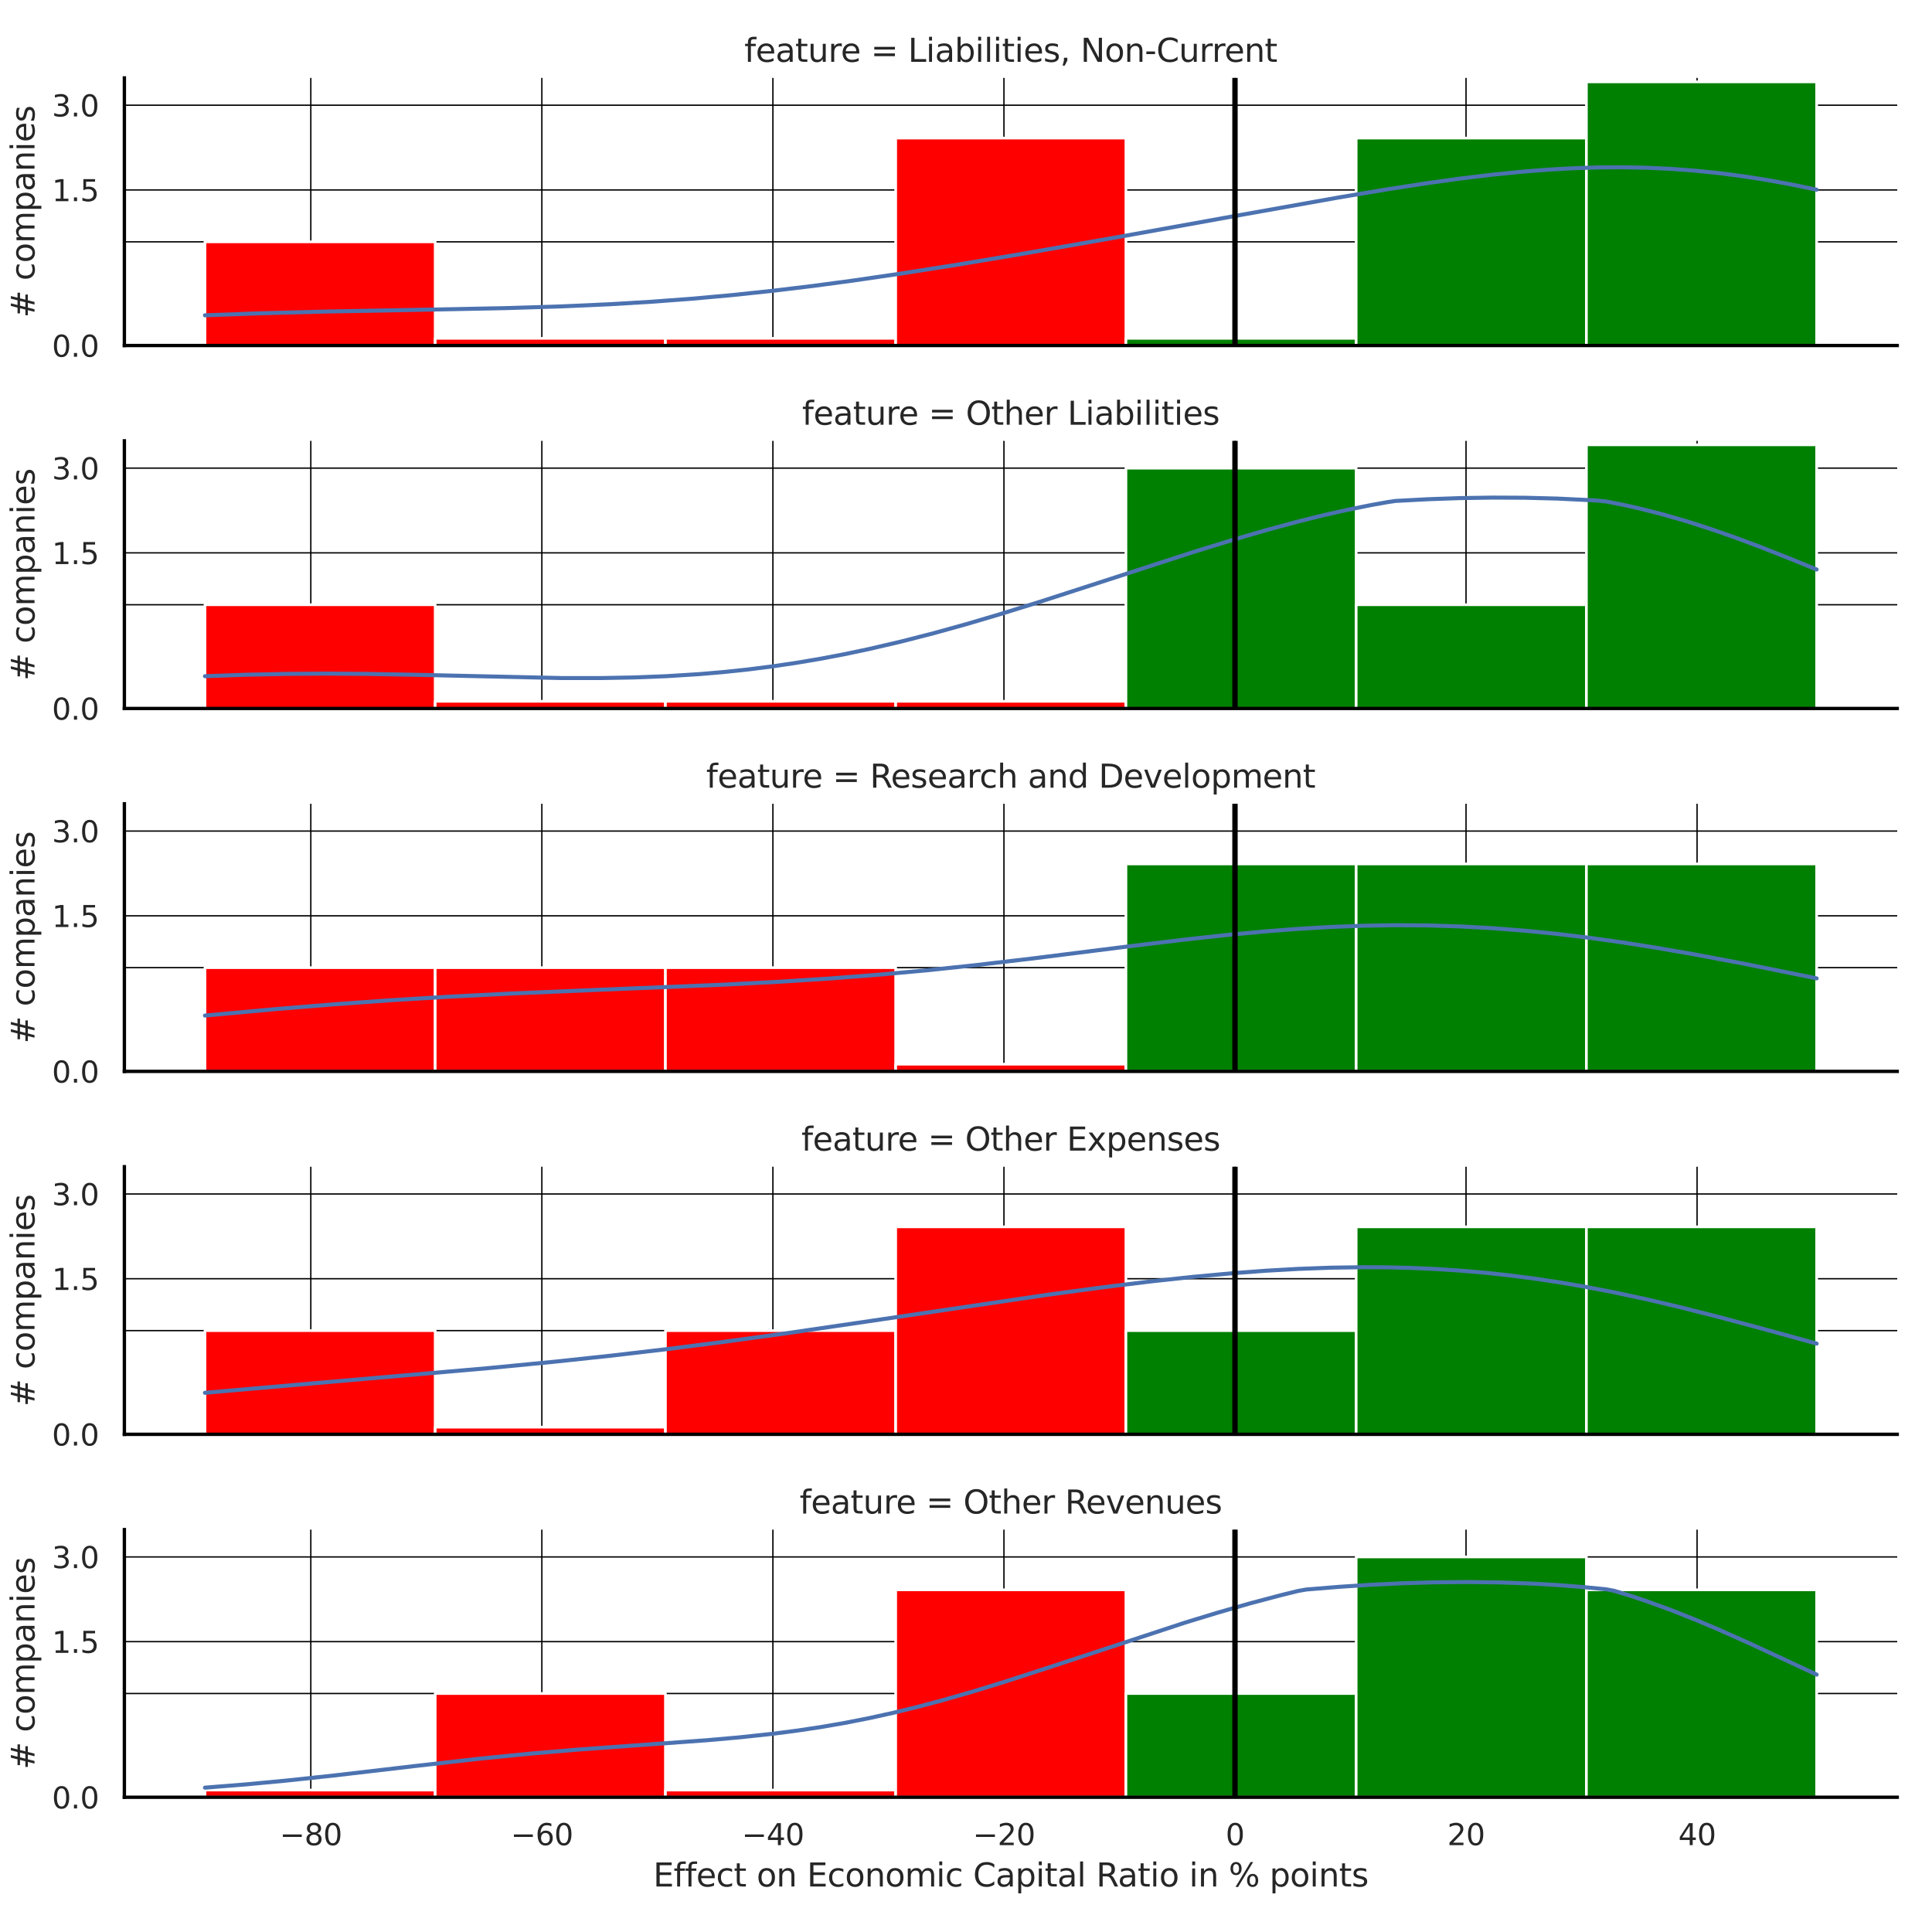 <?xml version="1.0" encoding="utf-8" standalone="no"?>
<!DOCTYPE svg PUBLIC "-//W3C//DTD SVG 1.1//EN"
  "http://www.w3.org/Graphics/SVG/1.1/DTD/svg11.dtd">
<svg xmlns:xlink="http://www.w3.org/1999/xlink" width="720pt" height="720pt" viewBox="0 0 720 720" xmlns="http://www.w3.org/2000/svg" version="1.1">
 <defs>
  <style type="text/css">*{stroke-linejoin: round; stroke-linecap: butt}</style>
 </defs>
 <g id="figure_1">
  <g id="patch_1">
   <path d="M 0 720 
L 720 720 
L 720 0 
L 0 0 
z
" style="fill: #ffffff"/>
  </g>
  <g id="axes_1">
   <g id="patch_2">
    <path d="M 46.35 128.772 
L 707.04 128.772 
L 707.04 29.04 
L 46.35 29.04 
z
" style="fill: #ffffff"/>
   </g>
   <g id="matplotlib.axis_1">
    <g id="xtick_1">
     <g id="line2d_1">
      <path d="M 115.831 128.772 
L 115.831 29.04 
" clip-path="url(#p4c3d44c04c)" style="fill: none; stroke: #000000; stroke-width: 0.5; stroke-linecap: round"/>
     </g>
    </g>
    <g id="xtick_2">
     <g id="line2d_2">
      <path d="M 201.934 128.772 
L 201.934 29.04 
" clip-path="url(#p4c3d44c04c)" style="fill: none; stroke: #000000; stroke-width: 0.5; stroke-linecap: round"/>
     </g>
    </g>
    <g id="xtick_3">
     <g id="line2d_3">
      <path d="M 288.037 128.772 
L 288.037 29.04 
" clip-path="url(#p4c3d44c04c)" style="fill: none; stroke: #000000; stroke-width: 0.5; stroke-linecap: round"/>
     </g>
    </g>
    <g id="xtick_4">
     <g id="line2d_4">
      <path d="M 374.14 128.772 
L 374.14 29.04 
" clip-path="url(#p4c3d44c04c)" style="fill: none; stroke: #000000; stroke-width: 0.5; stroke-linecap: round"/>
     </g>
    </g>
    <g id="xtick_5">
     <g id="line2d_5">
      <path d="M 460.243 128.772 
L 460.243 29.04 
" clip-path="url(#p4c3d44c04c)" style="fill: none; stroke: #000000; stroke-width: 0.5; stroke-linecap: round"/>
     </g>
    </g>
    <g id="xtick_6">
     <g id="line2d_6">
      <path d="M 546.345 128.772 
L 546.345 29.04 
" clip-path="url(#p4c3d44c04c)" style="fill: none; stroke: #000000; stroke-width: 0.5; stroke-linecap: round"/>
     </g>
    </g>
    <g id="xtick_7">
     <g id="line2d_7">
      <path d="M 632.448 128.772 
L 632.448 29.04 
" clip-path="url(#p4c3d44c04c)" style="fill: none; stroke: #000000; stroke-width: 0.5; stroke-linecap: round"/>
     </g>
    </g>
   </g>
   <g id="matplotlib.axis_2">
    <g id="ytick_1">
     <g id="line2d_8">
      <path d="M 46.35 128.772 
L 707.04 128.772 
" clip-path="url(#p4c3d44c04c)" style="fill: none; stroke: #000000; stroke-width: 0.5; stroke-linecap: round"/>
     </g>
     <g id="text_1">
      <!-- 0.0 -->
      <g style="fill: #262626" transform="translate(19.357 132.951) scale(0.11 -0.11)">
       <defs>
        <path id="DejaVuSans-30" d="M 2034 4250 
Q 1547 4250 1301 3770 
Q 1056 3291 1056 2328 
Q 1056 1369 1301 889 
Q 1547 409 2034 409 
Q 2525 409 2770 889 
Q 3016 1369 3016 2328 
Q 3016 3291 2770 3770 
Q 2525 4250 2034 4250 
z
M 2034 4750 
Q 2819 4750 3233 4129 
Q 3647 3509 3647 2328 
Q 3647 1150 3233 529 
Q 2819 -91 2034 -91 
Q 1250 -91 836 529 
Q 422 1150 422 2328 
Q 422 3509 836 4129 
Q 1250 4750 2034 4750 
z
" transform="scale(0.016)"/>
        <path id="DejaVuSans-2e" d="M 684 794 
L 1344 794 
L 1344 0 
L 684 0 
L 684 794 
z
" transform="scale(0.016)"/>
       </defs>
       <use xlink:href="#DejaVuSans-30"/>
       <use xlink:href="#DejaVuSans-2e" transform="translate(63.623 0)"/>
       <use xlink:href="#DejaVuSans-30" transform="translate(95.41 0)"/>
      </g>
     </g>
    </g>
    <g id="ytick_2">
     <g id="line2d_9">
      <path d="M 46.35 70.788 
L 707.04 70.788 
" clip-path="url(#p4c3d44c04c)" style="fill: none; stroke: #000000; stroke-width: 0.5; stroke-linecap: round"/>
     </g>
     <g id="text_2">
      <!-- 1.5 -->
      <g style="fill: #262626" transform="translate(19.357 74.967) scale(0.11 -0.11)">
       <defs>
        <path id="DejaVuSans-31" d="M 794 531 
L 1825 531 
L 1825 4091 
L 703 3866 
L 703 4441 
L 1819 4666 
L 2450 4666 
L 2450 531 
L 3481 531 
L 3481 0 
L 794 0 
L 794 531 
z
" transform="scale(0.016)"/>
        <path id="DejaVuSans-35" d="M 691 4666 
L 3169 4666 
L 3169 4134 
L 1269 4134 
L 1269 2991 
Q 1406 3038 1543 3061 
Q 1681 3084 1819 3084 
Q 2600 3084 3056 2656 
Q 3513 2228 3513 1497 
Q 3513 744 3044 326 
Q 2575 -91 1722 -91 
Q 1428 -91 1123 -41 
Q 819 9 494 109 
L 494 744 
Q 775 591 1075 516 
Q 1375 441 1709 441 
Q 2250 441 2565 725 
Q 2881 1009 2881 1497 
Q 2881 1984 2565 2268 
Q 2250 2553 1709 2553 
Q 1456 2553 1204 2497 
Q 953 2441 691 2322 
L 691 4666 
z
" transform="scale(0.016)"/>
       </defs>
       <use xlink:href="#DejaVuSans-31"/>
       <use xlink:href="#DejaVuSans-2e" transform="translate(63.623 0)"/>
       <use xlink:href="#DejaVuSans-35" transform="translate(95.41 0)"/>
      </g>
     </g>
    </g>
    <g id="ytick_3">
     <g id="line2d_10">
      <path d="M 46.35 39.208 
L 707.04 39.208 
" clip-path="url(#p4c3d44c04c)" style="fill: none; stroke: #000000; stroke-width: 0.5; stroke-linecap: round"/>
     </g>
     <g id="text_3">
      <!-- 3.0 -->
      <g style="fill: #262626" transform="translate(19.357 43.387) scale(0.11 -0.11)">
       <defs>
        <path id="DejaVuSans-33" d="M 2597 2516 
Q 3050 2419 3304 2112 
Q 3559 1806 3559 1356 
Q 3559 666 3084 287 
Q 2609 -91 1734 -91 
Q 1441 -91 1130 -33 
Q 819 25 488 141 
L 488 750 
Q 750 597 1062 519 
Q 1375 441 1716 441 
Q 2309 441 2620 675 
Q 2931 909 2931 1356 
Q 2931 1769 2642 2001 
Q 2353 2234 1838 2234 
L 1294 2234 
L 1294 2753 
L 1863 2753 
Q 2328 2753 2575 2939 
Q 2822 3125 2822 3475 
Q 2822 3834 2567 4026 
Q 2313 4219 1838 4219 
Q 1578 4219 1281 4162 
Q 984 4106 628 3988 
L 628 4550 
Q 988 4650 1302 4700 
Q 1616 4750 1894 4750 
Q 2613 4750 3031 4423 
Q 3450 4097 3450 3541 
Q 3450 3153 3228 2886 
Q 3006 2619 2597 2516 
z
" transform="scale(0.016)"/>
       </defs>
       <use xlink:href="#DejaVuSans-33"/>
       <use xlink:href="#DejaVuSans-2e" transform="translate(63.623 0)"/>
       <use xlink:href="#DejaVuSans-30" transform="translate(95.41 0)"/>
      </g>
     </g>
    </g>
    <g id="ytick_4">
     <g id="line2d_11">
      <path d="M 46.35 90.116 
L 707.04 90.116 
" clip-path="url(#p4c3d44c04c)" style="fill: none; stroke: #000000; stroke-width: 0.5; stroke-linecap: round"/>
     </g>
    </g>
    <g id="text_4">
     <!-- # companies -->
     <g style="fill: #262626" transform="translate(12.861 118.428) rotate(-90) scale(0.12 -0.12)">
      <defs>
       <path id="DejaVuSans-23" d="M 3272 2816 
L 2363 2816 
L 2100 1772 
L 3016 1772 
L 3272 2816 
z
M 2803 4594 
L 2478 3297 
L 3391 3297 
L 3719 4594 
L 4219 4594 
L 3897 3297 
L 4872 3297 
L 4872 2816 
L 3775 2816 
L 3519 1772 
L 4513 1772 
L 4513 1294 
L 3397 1294 
L 3072 0 
L 2572 0 
L 2894 1294 
L 1978 1294 
L 1656 0 
L 1153 0 
L 1478 1294 
L 494 1294 
L 494 1772 
L 1594 1772 
L 1856 2816 
L 850 2816 
L 850 3297 
L 1978 3297 
L 2297 4594 
L 2803 4594 
z
" transform="scale(0.016)"/>
       <path id="DejaVuSans-20" transform="scale(0.016)"/>
       <path id="DejaVuSans-63" d="M 3122 3366 
L 3122 2828 
Q 2878 2963 2633 3030 
Q 2388 3097 2138 3097 
Q 1578 3097 1268 2742 
Q 959 2388 959 1747 
Q 959 1106 1268 751 
Q 1578 397 2138 397 
Q 2388 397 2633 464 
Q 2878 531 3122 666 
L 3122 134 
Q 2881 22 2623 -34 
Q 2366 -91 2075 -91 
Q 1284 -91 818 406 
Q 353 903 353 1747 
Q 353 2603 823 3093 
Q 1294 3584 2113 3584 
Q 2378 3584 2631 3529 
Q 2884 3475 3122 3366 
z
" transform="scale(0.016)"/>
       <path id="DejaVuSans-6f" d="M 1959 3097 
Q 1497 3097 1228 2736 
Q 959 2375 959 1747 
Q 959 1119 1226 758 
Q 1494 397 1959 397 
Q 2419 397 2687 759 
Q 2956 1122 2956 1747 
Q 2956 2369 2687 2733 
Q 2419 3097 1959 3097 
z
M 1959 3584 
Q 2709 3584 3137 3096 
Q 3566 2609 3566 1747 
Q 3566 888 3137 398 
Q 2709 -91 1959 -91 
Q 1206 -91 779 398 
Q 353 888 353 1747 
Q 353 2609 779 3096 
Q 1206 3584 1959 3584 
z
" transform="scale(0.016)"/>
       <path id="DejaVuSans-6d" d="M 3328 2828 
Q 3544 3216 3844 3400 
Q 4144 3584 4550 3584 
Q 5097 3584 5394 3201 
Q 5691 2819 5691 2113 
L 5691 0 
L 5113 0 
L 5113 2094 
Q 5113 2597 4934 2840 
Q 4756 3084 4391 3084 
Q 3944 3084 3684 2787 
Q 3425 2491 3425 1978 
L 3425 0 
L 2847 0 
L 2847 2094 
Q 2847 2600 2669 2842 
Q 2491 3084 2119 3084 
Q 1678 3084 1418 2786 
Q 1159 2488 1159 1978 
L 1159 0 
L 581 0 
L 581 3500 
L 1159 3500 
L 1159 2956 
Q 1356 3278 1631 3431 
Q 1906 3584 2284 3584 
Q 2666 3584 2933 3390 
Q 3200 3197 3328 2828 
z
" transform="scale(0.016)"/>
       <path id="DejaVuSans-70" d="M 1159 525 
L 1159 -1331 
L 581 -1331 
L 581 3500 
L 1159 3500 
L 1159 2969 
Q 1341 3281 1617 3432 
Q 1894 3584 2278 3584 
Q 2916 3584 3314 3078 
Q 3713 2572 3713 1747 
Q 3713 922 3314 415 
Q 2916 -91 2278 -91 
Q 1894 -91 1617 61 
Q 1341 213 1159 525 
z
M 3116 1747 
Q 3116 2381 2855 2742 
Q 2594 3103 2138 3103 
Q 1681 3103 1420 2742 
Q 1159 2381 1159 1747 
Q 1159 1113 1420 752 
Q 1681 391 2138 391 
Q 2594 391 2855 752 
Q 3116 1113 3116 1747 
z
" transform="scale(0.016)"/>
       <path id="DejaVuSans-61" d="M 2194 1759 
Q 1497 1759 1228 1600 
Q 959 1441 959 1056 
Q 959 750 1161 570 
Q 1363 391 1709 391 
Q 2188 391 2477 730 
Q 2766 1069 2766 1631 
L 2766 1759 
L 2194 1759 
z
M 3341 1997 
L 3341 0 
L 2766 0 
L 2766 531 
Q 2569 213 2275 61 
Q 1981 -91 1556 -91 
Q 1019 -91 701 211 
Q 384 513 384 1019 
Q 384 1609 779 1909 
Q 1175 2209 1959 2209 
L 2766 2209 
L 2766 2266 
Q 2766 2663 2505 2880 
Q 2244 3097 1772 3097 
Q 1472 3097 1187 3025 
Q 903 2953 641 2809 
L 641 3341 
Q 956 3463 1253 3523 
Q 1550 3584 1831 3584 
Q 2591 3584 2966 3190 
Q 3341 2797 3341 1997 
z
" transform="scale(0.016)"/>
       <path id="DejaVuSans-6e" d="M 3513 2113 
L 3513 0 
L 2938 0 
L 2938 2094 
Q 2938 2591 2744 2837 
Q 2550 3084 2163 3084 
Q 1697 3084 1428 2787 
Q 1159 2491 1159 1978 
L 1159 0 
L 581 0 
L 581 3500 
L 1159 3500 
L 1159 2956 
Q 1366 3272 1645 3428 
Q 1925 3584 2291 3584 
Q 2894 3584 3203 3211 
Q 3513 2838 3513 2113 
z
" transform="scale(0.016)"/>
       <path id="DejaVuSans-69" d="M 603 3500 
L 1178 3500 
L 1178 0 
L 603 0 
L 603 3500 
z
M 603 4863 
L 1178 4863 
L 1178 4134 
L 603 4134 
L 603 4863 
z
" transform="scale(0.016)"/>
       <path id="DejaVuSans-65" d="M 3597 1894 
L 3597 1613 
L 953 1613 
Q 991 1019 1311 708 
Q 1631 397 2203 397 
Q 2534 397 2845 478 
Q 3156 559 3463 722 
L 3463 178 
Q 3153 47 2828 -22 
Q 2503 -91 2169 -91 
Q 1331 -91 842 396 
Q 353 884 353 1716 
Q 353 2575 817 3079 
Q 1281 3584 2069 3584 
Q 2775 3584 3186 3129 
Q 3597 2675 3597 1894 
z
M 3022 2063 
Q 3016 2534 2758 2815 
Q 2500 3097 2075 3097 
Q 1594 3097 1305 2825 
Q 1016 2553 972 2059 
L 3022 2063 
z
" transform="scale(0.016)"/>
       <path id="DejaVuSans-73" d="M 2834 3397 
L 2834 2853 
Q 2591 2978 2328 3040 
Q 2066 3103 1784 3103 
Q 1356 3103 1142 2972 
Q 928 2841 928 2578 
Q 928 2378 1081 2264 
Q 1234 2150 1697 2047 
L 1894 2003 
Q 2506 1872 2764 1633 
Q 3022 1394 3022 966 
Q 3022 478 2636 193 
Q 2250 -91 1575 -91 
Q 1294 -91 989 -36 
Q 684 19 347 128 
L 347 722 
Q 666 556 975 473 
Q 1284 391 1588 391 
Q 1994 391 2212 530 
Q 2431 669 2431 922 
Q 2431 1156 2273 1281 
Q 2116 1406 1581 1522 
L 1381 1569 
Q 847 1681 609 1914 
Q 372 2147 372 2553 
Q 372 3047 722 3315 
Q 1072 3584 1716 3584 
Q 2034 3584 2315 3537 
Q 2597 3491 2834 3397 
z
" transform="scale(0.016)"/>
      </defs>
      <use xlink:href="#DejaVuSans-23"/>
      <use xlink:href="#DejaVuSans-20" transform="translate(83.789 0)"/>
      <use xlink:href="#DejaVuSans-63" transform="translate(115.576 0)"/>
      <use xlink:href="#DejaVuSans-6f" transform="translate(170.557 0)"/>
      <use xlink:href="#DejaVuSans-6d" transform="translate(231.738 0)"/>
      <use xlink:href="#DejaVuSans-70" transform="translate(329.15 0)"/>
      <use xlink:href="#DejaVuSans-61" transform="translate(392.627 0)"/>
      <use xlink:href="#DejaVuSans-6e" transform="translate(453.906 0)"/>
      <use xlink:href="#DejaVuSans-69" transform="translate(517.285 0)"/>
      <use xlink:href="#DejaVuSans-65" transform="translate(545.068 0)"/>
      <use xlink:href="#DejaVuSans-73" transform="translate(606.592 0)"/>
     </g>
    </g>
   </g>
   <g id="patch_3">
    <path d="M 76.381 128.772 
L 162.185 128.772 
L 162.185 90.116 
L 76.381 90.116 
z
" clip-path="url(#p4c3d44c04c)" style="fill: #ff0000; stroke: #ffffff; stroke-linejoin: miter"/>
   </g>
   <g id="patch_4">
    <path d="M 162.185 128.772 
L 247.989 128.772 
L 247.989 126.093 
L 162.185 126.093 
z
" clip-path="url(#p4c3d44c04c)" style="fill: #ff0000; stroke: #ffffff; stroke-linejoin: miter"/>
   </g>
   <g id="patch_5">
    <path d="M 247.989 128.772 
L 333.793 128.772 
L 333.793 126.093 
L 247.989 126.093 
z
" clip-path="url(#p4c3d44c04c)" style="fill: #ff0000; stroke: #ffffff; stroke-linejoin: miter"/>
   </g>
   <g id="patch_6">
    <path d="M 333.793 128.772 
L 419.597 128.772 
L 419.597 51.46 
L 333.793 51.46 
z
" clip-path="url(#p4c3d44c04c)" style="fill: #ff0000; stroke: #ffffff; stroke-linejoin: miter"/>
   </g>
   <g id="patch_7">
    <path d="M 419.597 128.772 
L 505.401 128.772 
L 505.401 126.093 
L 419.597 126.093 
z
" clip-path="url(#p4c3d44c04c)" style="fill: #008000; stroke: #ffffff; stroke-linejoin: miter"/>
   </g>
   <g id="patch_8">
    <path d="M 505.401 128.772 
L 591.205 128.772 
L 591.205 51.46 
L 505.401 51.46 
z
" clip-path="url(#p4c3d44c04c)" style="fill: #008000; stroke: #ffffff; stroke-linejoin: miter"/>
   </g>
   <g id="patch_9">
    <path d="M 591.205 128.772 
L 677.009 128.772 
L 677.009 30.514 
L 591.205 30.514 
z
" clip-path="url(#p4c3d44c04c)" style="fill: #008000; stroke: #ffffff; stroke-linejoin: miter"/>
   </g>
   <g id="line2d_12">
    <path d="M 76.381 117.505 
L 97.509 116.742 
L 121.655 116.102 
L 154.855 115.486 
L 188.056 114.834 
L 209.183 114.184 
L 227.293 113.375 
L 242.384 112.478 
L 257.475 111.356 
L 272.566 109.997 
L 287.657 108.403 
L 302.748 106.587 
L 317.84 104.57 
L 335.949 101.924 
L 357.077 98.589 
L 381.222 94.549 
L 414.423 88.745 
L 462.714 80.043 
L 498.933 73.584 
L 517.043 70.546 
L 532.134 68.215 
L 544.207 66.539 
L 556.28 65.08 
L 568.352 63.885 
L 577.407 63.191 
L 586.462 62.69 
L 595.516 62.399 
L 604.571 62.335 
L 613.626 62.509 
L 622.681 62.93 
L 631.735 63.605 
L 640.79 64.534 
L 649.845 65.716 
L 658.899 67.144 
L 667.954 68.808 
L 677.009 70.692 
L 677.009 70.692 
" clip-path="url(#p4c3d44c04c)" style="fill: none; stroke: #4c72b0; stroke-width: 1.5; stroke-linecap: round"/>
   </g>
   <g id="line2d_13">
    <path d="M 460.243 128.772 
L 460.243 29.04 
" clip-path="url(#p4c3d44c04c)" style="fill: none; stroke: #000000; stroke-width: 2; stroke-linecap: round"/>
   </g>
   <g id="patch_10">
    <path d="M 46.35 128.772 
L 46.35 29.04 
" style="fill: none; stroke: #000000; stroke-width: 1.25; stroke-linejoin: miter; stroke-linecap: square"/>
   </g>
   <g id="patch_11">
    <path d="M 46.35 128.772 
L 707.04 128.772 
" style="fill: none; stroke: #000000; stroke-width: 1.25; stroke-linejoin: miter; stroke-linecap: square"/>
   </g>
   <g id="text_5">
    <!-- feature = Liabilities, Non-Current -->
    <g style="fill: #262626" transform="translate(277.388 23.04) scale(0.12 -0.12)">
     <defs>
      <path id="DejaVuSans-66" d="M 2375 4863 
L 2375 4384 
L 1825 4384 
Q 1516 4384 1395 4259 
Q 1275 4134 1275 3809 
L 1275 3500 
L 2222 3500 
L 2222 3053 
L 1275 3053 
L 1275 0 
L 697 0 
L 697 3053 
L 147 3053 
L 147 3500 
L 697 3500 
L 697 3744 
Q 697 4328 969 4595 
Q 1241 4863 1831 4863 
L 2375 4863 
z
" transform="scale(0.016)"/>
      <path id="DejaVuSans-74" d="M 1172 4494 
L 1172 3500 
L 2356 3500 
L 2356 3053 
L 1172 3053 
L 1172 1153 
Q 1172 725 1289 603 
Q 1406 481 1766 481 
L 2356 481 
L 2356 0 
L 1766 0 
Q 1100 0 847 248 
Q 594 497 594 1153 
L 594 3053 
L 172 3053 
L 172 3500 
L 594 3500 
L 594 4494 
L 1172 4494 
z
" transform="scale(0.016)"/>
      <path id="DejaVuSans-75" d="M 544 1381 
L 544 3500 
L 1119 3500 
L 1119 1403 
Q 1119 906 1312 657 
Q 1506 409 1894 409 
Q 2359 409 2629 706 
Q 2900 1003 2900 1516 
L 2900 3500 
L 3475 3500 
L 3475 0 
L 2900 0 
L 2900 538 
Q 2691 219 2414 64 
Q 2138 -91 1772 -91 
Q 1169 -91 856 284 
Q 544 659 544 1381 
z
M 1991 3584 
L 1991 3584 
z
" transform="scale(0.016)"/>
      <path id="DejaVuSans-72" d="M 2631 2963 
Q 2534 3019 2420 3045 
Q 2306 3072 2169 3072 
Q 1681 3072 1420 2755 
Q 1159 2438 1159 1844 
L 1159 0 
L 581 0 
L 581 3500 
L 1159 3500 
L 1159 2956 
Q 1341 3275 1631 3429 
Q 1922 3584 2338 3584 
Q 2397 3584 2469 3576 
Q 2541 3569 2628 3553 
L 2631 2963 
z
" transform="scale(0.016)"/>
      <path id="DejaVuSans-3d" d="M 678 2906 
L 4684 2906 
L 4684 2381 
L 678 2381 
L 678 2906 
z
M 678 1631 
L 4684 1631 
L 4684 1100 
L 678 1100 
L 678 1631 
z
" transform="scale(0.016)"/>
      <path id="DejaVuSans-4c" d="M 628 4666 
L 1259 4666 
L 1259 531 
L 3531 531 
L 3531 0 
L 628 0 
L 628 4666 
z
" transform="scale(0.016)"/>
      <path id="DejaVuSans-62" d="M 3116 1747 
Q 3116 2381 2855 2742 
Q 2594 3103 2138 3103 
Q 1681 3103 1420 2742 
Q 1159 2381 1159 1747 
Q 1159 1113 1420 752 
Q 1681 391 2138 391 
Q 2594 391 2855 752 
Q 3116 1113 3116 1747 
z
M 1159 2969 
Q 1341 3281 1617 3432 
Q 1894 3584 2278 3584 
Q 2916 3584 3314 3078 
Q 3713 2572 3713 1747 
Q 3713 922 3314 415 
Q 2916 -91 2278 -91 
Q 1894 -91 1617 61 
Q 1341 213 1159 525 
L 1159 0 
L 581 0 
L 581 4863 
L 1159 4863 
L 1159 2969 
z
" transform="scale(0.016)"/>
      <path id="DejaVuSans-6c" d="M 603 4863 
L 1178 4863 
L 1178 0 
L 603 0 
L 603 4863 
z
" transform="scale(0.016)"/>
      <path id="DejaVuSans-2c" d="M 750 794 
L 1409 794 
L 1409 256 
L 897 -744 
L 494 -744 
L 750 256 
L 750 794 
z
" transform="scale(0.016)"/>
      <path id="DejaVuSans-4e" d="M 628 4666 
L 1478 4666 
L 3547 763 
L 3547 4666 
L 4159 4666 
L 4159 0 
L 3309 0 
L 1241 3903 
L 1241 0 
L 628 0 
L 628 4666 
z
" transform="scale(0.016)"/>
      <path id="DejaVuSans-2d" d="M 313 2009 
L 1997 2009 
L 1997 1497 
L 313 1497 
L 313 2009 
z
" transform="scale(0.016)"/>
      <path id="DejaVuSans-43" d="M 4122 4306 
L 4122 3641 
Q 3803 3938 3442 4084 
Q 3081 4231 2675 4231 
Q 1875 4231 1450 3742 
Q 1025 3253 1025 2328 
Q 1025 1406 1450 917 
Q 1875 428 2675 428 
Q 3081 428 3442 575 
Q 3803 722 4122 1019 
L 4122 359 
Q 3791 134 3420 21 
Q 3050 -91 2638 -91 
Q 1578 -91 968 557 
Q 359 1206 359 2328 
Q 359 3453 968 4101 
Q 1578 4750 2638 4750 
Q 3056 4750 3426 4639 
Q 3797 4528 4122 4306 
z
" transform="scale(0.016)"/>
     </defs>
     <use xlink:href="#DejaVuSans-66"/>
     <use xlink:href="#DejaVuSans-65" transform="translate(35.205 0)"/>
     <use xlink:href="#DejaVuSans-61" transform="translate(96.729 0)"/>
     <use xlink:href="#DejaVuSans-74" transform="translate(158.008 0)"/>
     <use xlink:href="#DejaVuSans-75" transform="translate(197.217 0)"/>
     <use xlink:href="#DejaVuSans-72" transform="translate(260.596 0)"/>
     <use xlink:href="#DejaVuSans-65" transform="translate(299.459 0)"/>
     <use xlink:href="#DejaVuSans-20" transform="translate(360.982 0)"/>
     <use xlink:href="#DejaVuSans-3d" transform="translate(392.77 0)"/>
     <use xlink:href="#DejaVuSans-20" transform="translate(476.559 0)"/>
     <use xlink:href="#DejaVuSans-4c" transform="translate(508.346 0)"/>
     <use xlink:href="#DejaVuSans-69" transform="translate(564.059 0)"/>
     <use xlink:href="#DejaVuSans-61" transform="translate(591.842 0)"/>
     <use xlink:href="#DejaVuSans-62" transform="translate(653.121 0)"/>
     <use xlink:href="#DejaVuSans-69" transform="translate(716.598 0)"/>
     <use xlink:href="#DejaVuSans-6c" transform="translate(744.381 0)"/>
     <use xlink:href="#DejaVuSans-69" transform="translate(772.164 0)"/>
     <use xlink:href="#DejaVuSans-74" transform="translate(799.947 0)"/>
     <use xlink:href="#DejaVuSans-69" transform="translate(839.156 0)"/>
     <use xlink:href="#DejaVuSans-65" transform="translate(866.939 0)"/>
     <use xlink:href="#DejaVuSans-73" transform="translate(928.463 0)"/>
     <use xlink:href="#DejaVuSans-2c" transform="translate(980.562 0)"/>
     <use xlink:href="#DejaVuSans-20" transform="translate(1012.35 0)"/>
     <use xlink:href="#DejaVuSans-4e" transform="translate(1044.137 0)"/>
     <use xlink:href="#DejaVuSans-6f" transform="translate(1118.941 0)"/>
     <use xlink:href="#DejaVuSans-6e" transform="translate(1180.123 0)"/>
     <use xlink:href="#DejaVuSans-2d" transform="translate(1243.502 0)"/>
     <use xlink:href="#DejaVuSans-43" transform="translate(1279.586 0)"/>
     <use xlink:href="#DejaVuSans-75" transform="translate(1349.41 0)"/>
     <use xlink:href="#DejaVuSans-72" transform="translate(1412.789 0)"/>
     <use xlink:href="#DejaVuSans-72" transform="translate(1452.152 0)"/>
     <use xlink:href="#DejaVuSans-65" transform="translate(1491.016 0)"/>
     <use xlink:href="#DejaVuSans-6e" transform="translate(1552.539 0)"/>
     <use xlink:href="#DejaVuSans-74" transform="translate(1615.918 0)"/>
    </g>
   </g>
  </g>
  <g id="axes_2">
   <g id="patch_12">
    <path d="M 46.35 264.024 
L 707.04 264.024 
L 707.04 164.292 
L 46.35 164.292 
z
" style="fill: #ffffff"/>
   </g>
   <g id="matplotlib.axis_3">
    <g id="xtick_8">
     <g id="line2d_14">
      <path d="M 115.831 264.024 
L 115.831 164.292 
" clip-path="url(#p0d69707008)" style="fill: none; stroke: #000000; stroke-width: 0.5; stroke-linecap: round"/>
     </g>
    </g>
    <g id="xtick_9">
     <g id="line2d_15">
      <path d="M 201.934 264.024 
L 201.934 164.292 
" clip-path="url(#p0d69707008)" style="fill: none; stroke: #000000; stroke-width: 0.5; stroke-linecap: round"/>
     </g>
    </g>
    <g id="xtick_10">
     <g id="line2d_16">
      <path d="M 288.037 264.024 
L 288.037 164.292 
" clip-path="url(#p0d69707008)" style="fill: none; stroke: #000000; stroke-width: 0.5; stroke-linecap: round"/>
     </g>
    </g>
    <g id="xtick_11">
     <g id="line2d_17">
      <path d="M 374.14 264.024 
L 374.14 164.292 
" clip-path="url(#p0d69707008)" style="fill: none; stroke: #000000; stroke-width: 0.5; stroke-linecap: round"/>
     </g>
    </g>
    <g id="xtick_12">
     <g id="line2d_18">
      <path d="M 460.243 264.024 
L 460.243 164.292 
" clip-path="url(#p0d69707008)" style="fill: none; stroke: #000000; stroke-width: 0.5; stroke-linecap: round"/>
     </g>
    </g>
    <g id="xtick_13">
     <g id="line2d_19">
      <path d="M 546.345 264.024 
L 546.345 164.292 
" clip-path="url(#p0d69707008)" style="fill: none; stroke: #000000; stroke-width: 0.5; stroke-linecap: round"/>
     </g>
    </g>
    <g id="xtick_14">
     <g id="line2d_20">
      <path d="M 632.448 264.024 
L 632.448 164.292 
" clip-path="url(#p0d69707008)" style="fill: none; stroke: #000000; stroke-width: 0.5; stroke-linecap: round"/>
     </g>
    </g>
   </g>
   <g id="matplotlib.axis_4">
    <g id="ytick_5">
     <g id="line2d_21">
      <path d="M 46.35 264.024 
L 707.04 264.024 
" clip-path="url(#p0d69707008)" style="fill: none; stroke: #000000; stroke-width: 0.5; stroke-linecap: round"/>
     </g>
     <g id="text_6">
      <!-- 0.0 -->
      <g style="fill: #262626" transform="translate(19.357 268.203) scale(0.11 -0.11)">
       <use xlink:href="#DejaVuSans-30"/>
       <use xlink:href="#DejaVuSans-2e" transform="translate(63.623 0)"/>
       <use xlink:href="#DejaVuSans-30" transform="translate(95.41 0)"/>
      </g>
     </g>
    </g>
    <g id="ytick_6">
     <g id="line2d_22">
      <path d="M 46.35 206.04 
L 707.04 206.04 
" clip-path="url(#p0d69707008)" style="fill: none; stroke: #000000; stroke-width: 0.5; stroke-linecap: round"/>
     </g>
     <g id="text_7">
      <!-- 1.5 -->
      <g style="fill: #262626" transform="translate(19.357 210.219) scale(0.11 -0.11)">
       <use xlink:href="#DejaVuSans-31"/>
       <use xlink:href="#DejaVuSans-2e" transform="translate(63.623 0)"/>
       <use xlink:href="#DejaVuSans-35" transform="translate(95.41 0)"/>
      </g>
     </g>
    </g>
    <g id="ytick_7">
     <g id="line2d_23">
      <path d="M 46.35 174.46 
L 707.04 174.46 
" clip-path="url(#p0d69707008)" style="fill: none; stroke: #000000; stroke-width: 0.5; stroke-linecap: round"/>
     </g>
     <g id="text_8">
      <!-- 3.0 -->
      <g style="fill: #262626" transform="translate(19.357 178.639) scale(0.11 -0.11)">
       <use xlink:href="#DejaVuSans-33"/>
       <use xlink:href="#DejaVuSans-2e" transform="translate(63.623 0)"/>
       <use xlink:href="#DejaVuSans-30" transform="translate(95.41 0)"/>
      </g>
     </g>
    </g>
    <g id="ytick_8">
     <g id="line2d_24">
      <path d="M 46.35 225.368 
L 707.04 225.368 
" clip-path="url(#p0d69707008)" style="fill: none; stroke: #000000; stroke-width: 0.5; stroke-linecap: round"/>
     </g>
    </g>
    <g id="text_9">
     <!-- # companies -->
     <g style="fill: #262626" transform="translate(12.861 253.68) rotate(-90) scale(0.12 -0.12)">
      <use xlink:href="#DejaVuSans-23"/>
      <use xlink:href="#DejaVuSans-20" transform="translate(83.789 0)"/>
      <use xlink:href="#DejaVuSans-63" transform="translate(115.576 0)"/>
      <use xlink:href="#DejaVuSans-6f" transform="translate(170.557 0)"/>
      <use xlink:href="#DejaVuSans-6d" transform="translate(231.738 0)"/>
      <use xlink:href="#DejaVuSans-70" transform="translate(329.15 0)"/>
      <use xlink:href="#DejaVuSans-61" transform="translate(392.627 0)"/>
      <use xlink:href="#DejaVuSans-6e" transform="translate(453.906 0)"/>
      <use xlink:href="#DejaVuSans-69" transform="translate(517.285 0)"/>
      <use xlink:href="#DejaVuSans-65" transform="translate(545.068 0)"/>
      <use xlink:href="#DejaVuSans-73" transform="translate(606.592 0)"/>
     </g>
    </g>
   </g>
   <g id="patch_13">
    <path d="M 76.381 264.024 
L 162.185 264.024 
L 162.185 225.368 
L 76.381 225.368 
z
" clip-path="url(#p0d69707008)" style="fill: #ff0000; stroke: #ffffff; stroke-linejoin: miter"/>
   </g>
   <g id="patch_14">
    <path d="M 162.185 264.024 
L 247.989 264.024 
L 247.989 261.345 
L 162.185 261.345 
z
" clip-path="url(#p0d69707008)" style="fill: #ff0000; stroke: #ffffff; stroke-linejoin: miter"/>
   </g>
   <g id="patch_15">
    <path d="M 247.989 264.024 
L 333.793 264.024 
L 333.793 261.345 
L 247.989 261.345 
z
" clip-path="url(#p0d69707008)" style="fill: #ff0000; stroke: #ffffff; stroke-linejoin: miter"/>
   </g>
   <g id="patch_16">
    <path d="M 333.793 264.024 
L 419.597 264.024 
L 419.597 261.345 
L 333.793 261.345 
z
" clip-path="url(#p0d69707008)" style="fill: #ff0000; stroke: #ffffff; stroke-linejoin: miter"/>
   </g>
   <g id="patch_17">
    <path d="M 419.597 264.024 
L 505.401 264.024 
L 505.401 174.46 
L 419.597 174.46 
z
" clip-path="url(#p0d69707008)" style="fill: #008000; stroke: #ffffff; stroke-linejoin: miter"/>
   </g>
   <g id="patch_18">
    <path d="M 505.401 264.024 
L 591.205 264.024 
L 591.205 225.368 
L 505.401 225.368 
z
" clip-path="url(#p0d69707008)" style="fill: #008000; stroke: #ffffff; stroke-linejoin: miter"/>
   </g>
   <g id="patch_19">
    <path d="M 591.205 264.024 
L 677.009 264.024 
L 677.009 165.766 
L 591.205 165.766 
z
" clip-path="url(#p0d69707008)" style="fill: #008000; stroke: #ffffff; stroke-linejoin: miter"/>
   </g>
   <g id="line2d_25">
    <path d="M 76.381 252.003 
L 91.473 251.461 
L 106.564 251.139 
L 121.655 251.038 
L 136.746 251.14 
L 154.855 251.474 
L 209.183 252.688 
L 224.275 252.688 
L 236.347 252.461 
L 248.42 251.989 
L 260.493 251.233 
L 269.548 250.464 
L 278.603 249.51 
L 287.657 248.365 
L 296.712 247.028 
L 305.767 245.497 
L 314.821 243.775 
L 323.876 241.869 
L 335.949 239.055 
L 348.022 235.956 
L 360.095 232.606 
L 372.168 229.043 
L 387.259 224.357 
L 408.386 217.525 
L 444.605 205.763 
L 459.696 201.111 
L 471.769 197.599 
L 483.842 194.336 
L 492.897 192.087 
L 501.951 190.037 
L 511.006 188.214 
L 517.043 187.136 
L 520.061 186.685 
L 532.134 186.045 
L 544.207 185.626 
L 556.28 185.439 
L 568.352 185.496 
L 580.425 185.807 
L 592.498 186.386 
L 595.516 186.573 
L 598.535 186.882 
L 604.571 188.058 
L 610.608 189.395 
L 619.662 191.689 
L 628.717 194.308 
L 637.772 197.219 
L 646.826 200.387 
L 655.881 203.769 
L 667.954 208.536 
L 677.009 212.243 
L 677.009 212.243 
" clip-path="url(#p0d69707008)" style="fill: none; stroke: #4c72b0; stroke-width: 1.5; stroke-linecap: round"/>
   </g>
   <g id="line2d_26">
    <path d="M 460.243 264.024 
L 460.243 164.292 
" clip-path="url(#p0d69707008)" style="fill: none; stroke: #000000; stroke-width: 2; stroke-linecap: round"/>
   </g>
   <g id="patch_20">
    <path d="M 46.35 264.024 
L 46.35 164.292 
" style="fill: none; stroke: #000000; stroke-width: 1.25; stroke-linejoin: miter; stroke-linecap: square"/>
   </g>
   <g id="patch_21">
    <path d="M 46.35 264.024 
L 707.04 264.024 
" style="fill: none; stroke: #000000; stroke-width: 1.25; stroke-linejoin: miter; stroke-linecap: square"/>
   </g>
   <g id="text_10">
    <!-- feature = Other Liabilities -->
    <g style="fill: #262626" transform="translate(298.918 158.292) scale(0.12 -0.12)">
     <defs>
      <path id="DejaVuSans-4f" d="M 2522 4238 
Q 1834 4238 1429 3725 
Q 1025 3213 1025 2328 
Q 1025 1447 1429 934 
Q 1834 422 2522 422 
Q 3209 422 3611 934 
Q 4013 1447 4013 2328 
Q 4013 3213 3611 3725 
Q 3209 4238 2522 4238 
z
M 2522 4750 
Q 3503 4750 4090 4092 
Q 4678 3434 4678 2328 
Q 4678 1225 4090 567 
Q 3503 -91 2522 -91 
Q 1538 -91 948 565 
Q 359 1222 359 2328 
Q 359 3434 948 4092 
Q 1538 4750 2522 4750 
z
" transform="scale(0.016)"/>
      <path id="DejaVuSans-68" d="M 3513 2113 
L 3513 0 
L 2938 0 
L 2938 2094 
Q 2938 2591 2744 2837 
Q 2550 3084 2163 3084 
Q 1697 3084 1428 2787 
Q 1159 2491 1159 1978 
L 1159 0 
L 581 0 
L 581 4863 
L 1159 4863 
L 1159 2956 
Q 1366 3272 1645 3428 
Q 1925 3584 2291 3584 
Q 2894 3584 3203 3211 
Q 3513 2838 3513 2113 
z
" transform="scale(0.016)"/>
     </defs>
     <use xlink:href="#DejaVuSans-66"/>
     <use xlink:href="#DejaVuSans-65" transform="translate(35.205 0)"/>
     <use xlink:href="#DejaVuSans-61" transform="translate(96.729 0)"/>
     <use xlink:href="#DejaVuSans-74" transform="translate(158.008 0)"/>
     <use xlink:href="#DejaVuSans-75" transform="translate(197.217 0)"/>
     <use xlink:href="#DejaVuSans-72" transform="translate(260.596 0)"/>
     <use xlink:href="#DejaVuSans-65" transform="translate(299.459 0)"/>
     <use xlink:href="#DejaVuSans-20" transform="translate(360.982 0)"/>
     <use xlink:href="#DejaVuSans-3d" transform="translate(392.77 0)"/>
     <use xlink:href="#DejaVuSans-20" transform="translate(476.559 0)"/>
     <use xlink:href="#DejaVuSans-4f" transform="translate(508.346 0)"/>
     <use xlink:href="#DejaVuSans-74" transform="translate(587.057 0)"/>
     <use xlink:href="#DejaVuSans-68" transform="translate(626.266 0)"/>
     <use xlink:href="#DejaVuSans-65" transform="translate(689.645 0)"/>
     <use xlink:href="#DejaVuSans-72" transform="translate(751.168 0)"/>
     <use xlink:href="#DejaVuSans-20" transform="translate(792.281 0)"/>
     <use xlink:href="#DejaVuSans-4c" transform="translate(824.068 0)"/>
     <use xlink:href="#DejaVuSans-69" transform="translate(879.781 0)"/>
     <use xlink:href="#DejaVuSans-61" transform="translate(907.564 0)"/>
     <use xlink:href="#DejaVuSans-62" transform="translate(968.844 0)"/>
     <use xlink:href="#DejaVuSans-69" transform="translate(1032.32 0)"/>
     <use xlink:href="#DejaVuSans-6c" transform="translate(1060.104 0)"/>
     <use xlink:href="#DejaVuSans-69" transform="translate(1087.887 0)"/>
     <use xlink:href="#DejaVuSans-74" transform="translate(1115.67 0)"/>
     <use xlink:href="#DejaVuSans-69" transform="translate(1154.879 0)"/>
     <use xlink:href="#DejaVuSans-65" transform="translate(1182.662 0)"/>
     <use xlink:href="#DejaVuSans-73" transform="translate(1244.186 0)"/>
    </g>
   </g>
  </g>
  <g id="axes_3">
   <g id="patch_22">
    <path d="M 46.35 399.276 
L 707.04 399.276 
L 707.04 299.544 
L 46.35 299.544 
z
" style="fill: #ffffff"/>
   </g>
   <g id="matplotlib.axis_5">
    <g id="xtick_15">
     <g id="line2d_27">
      <path d="M 115.831 399.276 
L 115.831 299.544 
" clip-path="url(#pc0aff7e176)" style="fill: none; stroke: #000000; stroke-width: 0.5; stroke-linecap: round"/>
     </g>
    </g>
    <g id="xtick_16">
     <g id="line2d_28">
      <path d="M 201.934 399.276 
L 201.934 299.544 
" clip-path="url(#pc0aff7e176)" style="fill: none; stroke: #000000; stroke-width: 0.5; stroke-linecap: round"/>
     </g>
    </g>
    <g id="xtick_17">
     <g id="line2d_29">
      <path d="M 288.037 399.276 
L 288.037 299.544 
" clip-path="url(#pc0aff7e176)" style="fill: none; stroke: #000000; stroke-width: 0.5; stroke-linecap: round"/>
     </g>
    </g>
    <g id="xtick_18">
     <g id="line2d_30">
      <path d="M 374.14 399.276 
L 374.14 299.544 
" clip-path="url(#pc0aff7e176)" style="fill: none; stroke: #000000; stroke-width: 0.5; stroke-linecap: round"/>
     </g>
    </g>
    <g id="xtick_19">
     <g id="line2d_31">
      <path d="M 460.243 399.276 
L 460.243 299.544 
" clip-path="url(#pc0aff7e176)" style="fill: none; stroke: #000000; stroke-width: 0.5; stroke-linecap: round"/>
     </g>
    </g>
    <g id="xtick_20">
     <g id="line2d_32">
      <path d="M 546.345 399.276 
L 546.345 299.544 
" clip-path="url(#pc0aff7e176)" style="fill: none; stroke: #000000; stroke-width: 0.5; stroke-linecap: round"/>
     </g>
    </g>
    <g id="xtick_21">
     <g id="line2d_33">
      <path d="M 632.448 399.276 
L 632.448 299.544 
" clip-path="url(#pc0aff7e176)" style="fill: none; stroke: #000000; stroke-width: 0.5; stroke-linecap: round"/>
     </g>
    </g>
   </g>
   <g id="matplotlib.axis_6">
    <g id="ytick_9">
     <g id="line2d_34">
      <path d="M 46.35 399.276 
L 707.04 399.276 
" clip-path="url(#pc0aff7e176)" style="fill: none; stroke: #000000; stroke-width: 0.5; stroke-linecap: round"/>
     </g>
     <g id="text_11">
      <!-- 0.0 -->
      <g style="fill: #262626" transform="translate(19.357 403.455) scale(0.11 -0.11)">
       <use xlink:href="#DejaVuSans-30"/>
       <use xlink:href="#DejaVuSans-2e" transform="translate(63.623 0)"/>
       <use xlink:href="#DejaVuSans-30" transform="translate(95.41 0)"/>
      </g>
     </g>
    </g>
    <g id="ytick_10">
     <g id="line2d_35">
      <path d="M 46.35 341.292 
L 707.04 341.292 
" clip-path="url(#pc0aff7e176)" style="fill: none; stroke: #000000; stroke-width: 0.5; stroke-linecap: round"/>
     </g>
     <g id="text_12">
      <!-- 1.5 -->
      <g style="fill: #262626" transform="translate(19.357 345.471) scale(0.11 -0.11)">
       <use xlink:href="#DejaVuSans-31"/>
       <use xlink:href="#DejaVuSans-2e" transform="translate(63.623 0)"/>
       <use xlink:href="#DejaVuSans-35" transform="translate(95.41 0)"/>
      </g>
     </g>
    </g>
    <g id="ytick_11">
     <g id="line2d_36">
      <path d="M 46.35 309.712 
L 707.04 309.712 
" clip-path="url(#pc0aff7e176)" style="fill: none; stroke: #000000; stroke-width: 0.5; stroke-linecap: round"/>
     </g>
     <g id="text_13">
      <!-- 3.0 -->
      <g style="fill: #262626" transform="translate(19.357 313.891) scale(0.11 -0.11)">
       <use xlink:href="#DejaVuSans-33"/>
       <use xlink:href="#DejaVuSans-2e" transform="translate(63.623 0)"/>
       <use xlink:href="#DejaVuSans-30" transform="translate(95.41 0)"/>
      </g>
     </g>
    </g>
    <g id="ytick_12">
     <g id="line2d_37">
      <path d="M 46.35 360.62 
L 707.04 360.62 
" clip-path="url(#pc0aff7e176)" style="fill: none; stroke: #000000; stroke-width: 0.5; stroke-linecap: round"/>
     </g>
    </g>
    <g id="text_14">
     <!-- # companies -->
     <g style="fill: #262626" transform="translate(12.861 388.932) rotate(-90) scale(0.12 -0.12)">
      <use xlink:href="#DejaVuSans-23"/>
      <use xlink:href="#DejaVuSans-20" transform="translate(83.789 0)"/>
      <use xlink:href="#DejaVuSans-63" transform="translate(115.576 0)"/>
      <use xlink:href="#DejaVuSans-6f" transform="translate(170.557 0)"/>
      <use xlink:href="#DejaVuSans-6d" transform="translate(231.738 0)"/>
      <use xlink:href="#DejaVuSans-70" transform="translate(329.15 0)"/>
      <use xlink:href="#DejaVuSans-61" transform="translate(392.627 0)"/>
      <use xlink:href="#DejaVuSans-6e" transform="translate(453.906 0)"/>
      <use xlink:href="#DejaVuSans-69" transform="translate(517.285 0)"/>
      <use xlink:href="#DejaVuSans-65" transform="translate(545.068 0)"/>
      <use xlink:href="#DejaVuSans-73" transform="translate(606.592 0)"/>
     </g>
    </g>
   </g>
   <g id="patch_23">
    <path d="M 76.381 399.276 
L 162.185 399.276 
L 162.185 360.62 
L 76.381 360.62 
z
" clip-path="url(#pc0aff7e176)" style="fill: #ff0000; stroke: #ffffff; stroke-linejoin: miter"/>
   </g>
   <g id="patch_24">
    <path d="M 162.185 399.276 
L 247.989 399.276 
L 247.989 360.62 
L 162.185 360.62 
z
" clip-path="url(#pc0aff7e176)" style="fill: #ff0000; stroke: #ffffff; stroke-linejoin: miter"/>
   </g>
   <g id="patch_25">
    <path d="M 247.989 399.276 
L 333.793 399.276 
L 333.793 360.62 
L 247.989 360.62 
z
" clip-path="url(#pc0aff7e176)" style="fill: #ff0000; stroke: #ffffff; stroke-linejoin: miter"/>
   </g>
   <g id="patch_26">
    <path d="M 333.793 399.276 
L 419.597 399.276 
L 419.597 396.597 
L 333.793 396.597 
z
" clip-path="url(#pc0aff7e176)" style="fill: #ff0000; stroke: #ffffff; stroke-linejoin: miter"/>
   </g>
   <g id="patch_27">
    <path d="M 419.597 399.276 
L 505.401 399.276 
L 505.401 321.964 
L 419.597 321.964 
z
" clip-path="url(#pc0aff7e176)" style="fill: #008000; stroke: #ffffff; stroke-linejoin: miter"/>
   </g>
   <g id="patch_28">
    <path d="M 505.401 399.276 
L 591.205 399.276 
L 591.205 321.964 
L 505.401 321.964 
z
" clip-path="url(#pc0aff7e176)" style="fill: #008000; stroke: #ffffff; stroke-linejoin: miter"/>
   </g>
   <g id="patch_29">
    <path d="M 591.205 399.276 
L 677.009 399.276 
L 677.009 321.964 
L 591.205 321.964 
z
" clip-path="url(#pc0aff7e176)" style="fill: #008000; stroke: #ffffff; stroke-linejoin: miter"/>
   </g>
   <g id="line2d_38">
    <path d="M 76.381 378.471 
L 103.545 375.987 
L 124.673 374.262 
L 145.801 372.75 
L 166.928 371.459 
L 191.074 370.228 
L 221.256 368.952 
L 269.548 366.96 
L 290.676 365.855 
L 308.785 364.694 
L 326.894 363.293 
L 345.004 361.638 
L 363.113 359.736 
L 384.241 357.26 
L 420.459 352.705 
L 441.587 350.146 
L 456.678 348.498 
L 471.769 347.08 
L 483.842 346.156 
L 495.915 345.452 
L 507.988 344.993 
L 520.061 344.798 
L 532.134 344.882 
L 544.207 345.252 
L 556.28 345.908 
L 568.352 346.846 
L 580.425 348.052 
L 592.498 349.512 
L 604.571 351.203 
L 616.644 353.099 
L 631.735 355.715 
L 649.845 359.134 
L 670.972 363.376 
L 677.009 364.615 
L 677.009 364.615 
" clip-path="url(#pc0aff7e176)" style="fill: none; stroke: #4c72b0; stroke-width: 1.5; stroke-linecap: round"/>
   </g>
   <g id="line2d_39">
    <path d="M 460.243 399.276 
L 460.243 299.544 
" clip-path="url(#pc0aff7e176)" style="fill: none; stroke: #000000; stroke-width: 2; stroke-linecap: round"/>
   </g>
   <g id="patch_30">
    <path d="M 46.35 399.276 
L 46.35 299.544 
" style="fill: none; stroke: #000000; stroke-width: 1.25; stroke-linejoin: miter; stroke-linecap: square"/>
   </g>
   <g id="patch_31">
    <path d="M 46.35 399.276 
L 707.04 399.276 
" style="fill: none; stroke: #000000; stroke-width: 1.25; stroke-linejoin: miter; stroke-linecap: square"/>
   </g>
   <g id="text_15">
    <!-- feature = Research and Development -->
    <g style="fill: #262626" transform="translate(263.181 293.544) scale(0.12 -0.12)">
     <defs>
      <path id="DejaVuSans-52" d="M 2841 2188 
Q 3044 2119 3236 1894 
Q 3428 1669 3622 1275 
L 4263 0 
L 3584 0 
L 2988 1197 
Q 2756 1666 2539 1819 
Q 2322 1972 1947 1972 
L 1259 1972 
L 1259 0 
L 628 0 
L 628 4666 
L 2053 4666 
Q 2853 4666 3247 4331 
Q 3641 3997 3641 3322 
Q 3641 2881 3436 2590 
Q 3231 2300 2841 2188 
z
M 1259 4147 
L 1259 2491 
L 2053 2491 
Q 2509 2491 2742 2702 
Q 2975 2913 2975 3322 
Q 2975 3731 2742 3939 
Q 2509 4147 2053 4147 
L 1259 4147 
z
" transform="scale(0.016)"/>
      <path id="DejaVuSans-64" d="M 2906 2969 
L 2906 4863 
L 3481 4863 
L 3481 0 
L 2906 0 
L 2906 525 
Q 2725 213 2448 61 
Q 2172 -91 1784 -91 
Q 1150 -91 751 415 
Q 353 922 353 1747 
Q 353 2572 751 3078 
Q 1150 3584 1784 3584 
Q 2172 3584 2448 3432 
Q 2725 3281 2906 2969 
z
M 947 1747 
Q 947 1113 1208 752 
Q 1469 391 1925 391 
Q 2381 391 2643 752 
Q 2906 1113 2906 1747 
Q 2906 2381 2643 2742 
Q 2381 3103 1925 3103 
Q 1469 3103 1208 2742 
Q 947 2381 947 1747 
z
" transform="scale(0.016)"/>
      <path id="DejaVuSans-44" d="M 1259 4147 
L 1259 519 
L 2022 519 
Q 2988 519 3436 956 
Q 3884 1394 3884 2338 
Q 3884 3275 3436 3711 
Q 2988 4147 2022 4147 
L 1259 4147 
z
M 628 4666 
L 1925 4666 
Q 3281 4666 3915 4102 
Q 4550 3538 4550 2338 
Q 4550 1131 3912 565 
Q 3275 0 1925 0 
L 628 0 
L 628 4666 
z
" transform="scale(0.016)"/>
      <path id="DejaVuSans-76" d="M 191 3500 
L 800 3500 
L 1894 563 
L 2988 3500 
L 3597 3500 
L 2284 0 
L 1503 0 
L 191 3500 
z
" transform="scale(0.016)"/>
     </defs>
     <use xlink:href="#DejaVuSans-66"/>
     <use xlink:href="#DejaVuSans-65" transform="translate(35.205 0)"/>
     <use xlink:href="#DejaVuSans-61" transform="translate(96.729 0)"/>
     <use xlink:href="#DejaVuSans-74" transform="translate(158.008 0)"/>
     <use xlink:href="#DejaVuSans-75" transform="translate(197.217 0)"/>
     <use xlink:href="#DejaVuSans-72" transform="translate(260.596 0)"/>
     <use xlink:href="#DejaVuSans-65" transform="translate(299.459 0)"/>
     <use xlink:href="#DejaVuSans-20" transform="translate(360.982 0)"/>
     <use xlink:href="#DejaVuSans-3d" transform="translate(392.77 0)"/>
     <use xlink:href="#DejaVuSans-20" transform="translate(476.559 0)"/>
     <use xlink:href="#DejaVuSans-52" transform="translate(508.346 0)"/>
     <use xlink:href="#DejaVuSans-65" transform="translate(573.328 0)"/>
     <use xlink:href="#DejaVuSans-73" transform="translate(634.852 0)"/>
     <use xlink:href="#DejaVuSans-65" transform="translate(686.951 0)"/>
     <use xlink:href="#DejaVuSans-61" transform="translate(748.475 0)"/>
     <use xlink:href="#DejaVuSans-72" transform="translate(809.754 0)"/>
     <use xlink:href="#DejaVuSans-63" transform="translate(848.617 0)"/>
     <use xlink:href="#DejaVuSans-68" transform="translate(903.598 0)"/>
     <use xlink:href="#DejaVuSans-20" transform="translate(966.977 0)"/>
     <use xlink:href="#DejaVuSans-61" transform="translate(998.764 0)"/>
     <use xlink:href="#DejaVuSans-6e" transform="translate(1060.043 0)"/>
     <use xlink:href="#DejaVuSans-64" transform="translate(1123.422 0)"/>
     <use xlink:href="#DejaVuSans-20" transform="translate(1186.898 0)"/>
     <use xlink:href="#DejaVuSans-44" transform="translate(1218.686 0)"/>
     <use xlink:href="#DejaVuSans-65" transform="translate(1295.688 0)"/>
     <use xlink:href="#DejaVuSans-76" transform="translate(1357.211 0)"/>
     <use xlink:href="#DejaVuSans-65" transform="translate(1416.391 0)"/>
     <use xlink:href="#DejaVuSans-6c" transform="translate(1477.914 0)"/>
     <use xlink:href="#DejaVuSans-6f" transform="translate(1505.697 0)"/>
     <use xlink:href="#DejaVuSans-70" transform="translate(1566.879 0)"/>
     <use xlink:href="#DejaVuSans-6d" transform="translate(1630.355 0)"/>
     <use xlink:href="#DejaVuSans-65" transform="translate(1727.768 0)"/>
     <use xlink:href="#DejaVuSans-6e" transform="translate(1789.291 0)"/>
     <use xlink:href="#DejaVuSans-74" transform="translate(1852.67 0)"/>
    </g>
   </g>
  </g>
  <g id="axes_4">
   <g id="patch_32">
    <path d="M 46.35 534.528 
L 707.04 534.528 
L 707.04 434.796 
L 46.35 434.796 
z
" style="fill: #ffffff"/>
   </g>
   <g id="matplotlib.axis_7">
    <g id="xtick_22">
     <g id="line2d_40">
      <path d="M 115.831 534.528 
L 115.831 434.796 
" clip-path="url(#pdc62d272f6)" style="fill: none; stroke: #000000; stroke-width: 0.5; stroke-linecap: round"/>
     </g>
    </g>
    <g id="xtick_23">
     <g id="line2d_41">
      <path d="M 201.934 534.528 
L 201.934 434.796 
" clip-path="url(#pdc62d272f6)" style="fill: none; stroke: #000000; stroke-width: 0.5; stroke-linecap: round"/>
     </g>
    </g>
    <g id="xtick_24">
     <g id="line2d_42">
      <path d="M 288.037 534.528 
L 288.037 434.796 
" clip-path="url(#pdc62d272f6)" style="fill: none; stroke: #000000; stroke-width: 0.5; stroke-linecap: round"/>
     </g>
    </g>
    <g id="xtick_25">
     <g id="line2d_43">
      <path d="M 374.14 534.528 
L 374.14 434.796 
" clip-path="url(#pdc62d272f6)" style="fill: none; stroke: #000000; stroke-width: 0.5; stroke-linecap: round"/>
     </g>
    </g>
    <g id="xtick_26">
     <g id="line2d_44">
      <path d="M 460.243 534.528 
L 460.243 434.796 
" clip-path="url(#pdc62d272f6)" style="fill: none; stroke: #000000; stroke-width: 0.5; stroke-linecap: round"/>
     </g>
    </g>
    <g id="xtick_27">
     <g id="line2d_45">
      <path d="M 546.345 534.528 
L 546.345 434.796 
" clip-path="url(#pdc62d272f6)" style="fill: none; stroke: #000000; stroke-width: 0.5; stroke-linecap: round"/>
     </g>
    </g>
    <g id="xtick_28">
     <g id="line2d_46">
      <path d="M 632.448 534.528 
L 632.448 434.796 
" clip-path="url(#pdc62d272f6)" style="fill: none; stroke: #000000; stroke-width: 0.5; stroke-linecap: round"/>
     </g>
    </g>
   </g>
   <g id="matplotlib.axis_8">
    <g id="ytick_13">
     <g id="line2d_47">
      <path d="M 46.35 534.528 
L 707.04 534.528 
" clip-path="url(#pdc62d272f6)" style="fill: none; stroke: #000000; stroke-width: 0.5; stroke-linecap: round"/>
     </g>
     <g id="text_16">
      <!-- 0.0 -->
      <g style="fill: #262626" transform="translate(19.357 538.707) scale(0.11 -0.11)">
       <use xlink:href="#DejaVuSans-30"/>
       <use xlink:href="#DejaVuSans-2e" transform="translate(63.623 0)"/>
       <use xlink:href="#DejaVuSans-30" transform="translate(95.41 0)"/>
      </g>
     </g>
    </g>
    <g id="ytick_14">
     <g id="line2d_48">
      <path d="M 46.35 476.544 
L 707.04 476.544 
" clip-path="url(#pdc62d272f6)" style="fill: none; stroke: #000000; stroke-width: 0.5; stroke-linecap: round"/>
     </g>
     <g id="text_17">
      <!-- 1.5 -->
      <g style="fill: #262626" transform="translate(19.357 480.723) scale(0.11 -0.11)">
       <use xlink:href="#DejaVuSans-31"/>
       <use xlink:href="#DejaVuSans-2e" transform="translate(63.623 0)"/>
       <use xlink:href="#DejaVuSans-35" transform="translate(95.41 0)"/>
      </g>
     </g>
    </g>
    <g id="ytick_15">
     <g id="line2d_49">
      <path d="M 46.35 444.964 
L 707.04 444.964 
" clip-path="url(#pdc62d272f6)" style="fill: none; stroke: #000000; stroke-width: 0.5; stroke-linecap: round"/>
     </g>
     <g id="text_18">
      <!-- 3.0 -->
      <g style="fill: #262626" transform="translate(19.357 449.143) scale(0.11 -0.11)">
       <use xlink:href="#DejaVuSans-33"/>
       <use xlink:href="#DejaVuSans-2e" transform="translate(63.623 0)"/>
       <use xlink:href="#DejaVuSans-30" transform="translate(95.41 0)"/>
      </g>
     </g>
    </g>
    <g id="ytick_16">
     <g id="line2d_50">
      <path d="M 46.35 495.872 
L 707.04 495.872 
" clip-path="url(#pdc62d272f6)" style="fill: none; stroke: #000000; stroke-width: 0.5; stroke-linecap: round"/>
     </g>
    </g>
    <g id="text_19">
     <!-- # companies -->
     <g style="fill: #262626" transform="translate(12.861 524.184) rotate(-90) scale(0.12 -0.12)">
      <use xlink:href="#DejaVuSans-23"/>
      <use xlink:href="#DejaVuSans-20" transform="translate(83.789 0)"/>
      <use xlink:href="#DejaVuSans-63" transform="translate(115.576 0)"/>
      <use xlink:href="#DejaVuSans-6f" transform="translate(170.557 0)"/>
      <use xlink:href="#DejaVuSans-6d" transform="translate(231.738 0)"/>
      <use xlink:href="#DejaVuSans-70" transform="translate(329.15 0)"/>
      <use xlink:href="#DejaVuSans-61" transform="translate(392.627 0)"/>
      <use xlink:href="#DejaVuSans-6e" transform="translate(453.906 0)"/>
      <use xlink:href="#DejaVuSans-69" transform="translate(517.285 0)"/>
      <use xlink:href="#DejaVuSans-65" transform="translate(545.068 0)"/>
      <use xlink:href="#DejaVuSans-73" transform="translate(606.592 0)"/>
     </g>
    </g>
   </g>
   <g id="patch_33">
    <path d="M 76.381 534.528 
L 162.185 534.528 
L 162.185 495.872 
L 76.381 495.872 
z
" clip-path="url(#pdc62d272f6)" style="fill: #ff0000; stroke: #ffffff; stroke-linejoin: miter"/>
   </g>
   <g id="patch_34">
    <path d="M 162.185 534.528 
L 247.989 534.528 
L 247.989 531.849 
L 162.185 531.849 
z
" clip-path="url(#pdc62d272f6)" style="fill: #ff0000; stroke: #ffffff; stroke-linejoin: miter"/>
   </g>
   <g id="patch_35">
    <path d="M 247.989 534.528 
L 333.793 534.528 
L 333.793 495.872 
L 247.989 495.872 
z
" clip-path="url(#pdc62d272f6)" style="fill: #ff0000; stroke: #ffffff; stroke-linejoin: miter"/>
   </g>
   <g id="patch_36">
    <path d="M 333.793 534.528 
L 419.597 534.528 
L 419.597 457.216 
L 333.793 457.216 
z
" clip-path="url(#pdc62d272f6)" style="fill: #ff0000; stroke: #ffffff; stroke-linejoin: miter"/>
   </g>
   <g id="patch_37">
    <path d="M 419.597 534.528 
L 505.401 534.528 
L 505.401 495.872 
L 419.597 495.872 
z
" clip-path="url(#pdc62d272f6)" style="fill: #008000; stroke: #ffffff; stroke-linejoin: miter"/>
   </g>
   <g id="patch_38">
    <path d="M 505.401 534.528 
L 591.205 534.528 
L 591.205 457.216 
L 505.401 457.216 
z
" clip-path="url(#pdc62d272f6)" style="fill: #008000; stroke: #ffffff; stroke-linejoin: miter"/>
   </g>
   <g id="patch_39">
    <path d="M 591.205 534.528 
L 677.009 534.528 
L 677.009 457.216 
L 591.205 457.216 
z
" clip-path="url(#pdc62d272f6)" style="fill: #008000; stroke: #ffffff; stroke-linejoin: miter"/>
   </g>
   <g id="line2d_51">
    <path d="M 76.381 519.059 
L 118.637 515.361 
L 182.019 509.857 
L 206.165 507.518 
L 227.293 505.266 
L 248.42 502.794 
L 269.548 500.101 
L 293.694 496.78 
L 323.876 492.366 
L 390.277 482.539 
L 411.405 479.688 
L 429.514 477.474 
L 444.605 475.845 
L 459.696 474.46 
L 471.769 473.561 
L 483.842 472.875 
L 495.915 472.429 
L 507.988 472.247 
L 517.043 472.3 
L 526.097 472.524 
L 535.152 472.928 
L 544.207 473.517 
L 553.261 474.296 
L 562.316 475.266 
L 571.371 476.428 
L 580.425 477.778 
L 589.48 479.31 
L 601.553 481.62 
L 613.626 484.21 
L 625.699 487.044 
L 640.79 490.864 
L 658.899 495.725 
L 677.009 500.721 
L 677.009 500.721 
" clip-path="url(#pdc62d272f6)" style="fill: none; stroke: #4c72b0; stroke-width: 1.5; stroke-linecap: round"/>
   </g>
   <g id="line2d_52">
    <path d="M 460.243 534.528 
L 460.243 434.796 
" clip-path="url(#pdc62d272f6)" style="fill: none; stroke: #000000; stroke-width: 2; stroke-linecap: round"/>
   </g>
   <g id="patch_40">
    <path d="M 46.35 534.528 
L 46.35 434.796 
" style="fill: none; stroke: #000000; stroke-width: 1.25; stroke-linejoin: miter; stroke-linecap: square"/>
   </g>
   <g id="patch_41">
    <path d="M 46.35 534.528 
L 707.04 534.528 
" style="fill: none; stroke: #000000; stroke-width: 1.25; stroke-linejoin: miter; stroke-linecap: square"/>
   </g>
   <g id="text_20">
    <!-- feature = Other Expenses -->
    <g style="fill: #262626" transform="translate(298.662 428.796) scale(0.12 -0.12)">
     <defs>
      <path id="DejaVuSans-45" d="M 628 4666 
L 3578 4666 
L 3578 4134 
L 1259 4134 
L 1259 2753 
L 3481 2753 
L 3481 2222 
L 1259 2222 
L 1259 531 
L 3634 531 
L 3634 0 
L 628 0 
L 628 4666 
z
" transform="scale(0.016)"/>
      <path id="DejaVuSans-78" d="M 3513 3500 
L 2247 1797 
L 3578 0 
L 2900 0 
L 1881 1375 
L 863 0 
L 184 0 
L 1544 1831 
L 300 3500 
L 978 3500 
L 1906 2253 
L 2834 3500 
L 3513 3500 
z
" transform="scale(0.016)"/>
     </defs>
     <use xlink:href="#DejaVuSans-66"/>
     <use xlink:href="#DejaVuSans-65" transform="translate(35.205 0)"/>
     <use xlink:href="#DejaVuSans-61" transform="translate(96.729 0)"/>
     <use xlink:href="#DejaVuSans-74" transform="translate(158.008 0)"/>
     <use xlink:href="#DejaVuSans-75" transform="translate(197.217 0)"/>
     <use xlink:href="#DejaVuSans-72" transform="translate(260.596 0)"/>
     <use xlink:href="#DejaVuSans-65" transform="translate(299.459 0)"/>
     <use xlink:href="#DejaVuSans-20" transform="translate(360.982 0)"/>
     <use xlink:href="#DejaVuSans-3d" transform="translate(392.77 0)"/>
     <use xlink:href="#DejaVuSans-20" transform="translate(476.559 0)"/>
     <use xlink:href="#DejaVuSans-4f" transform="translate(508.346 0)"/>
     <use xlink:href="#DejaVuSans-74" transform="translate(587.057 0)"/>
     <use xlink:href="#DejaVuSans-68" transform="translate(626.266 0)"/>
     <use xlink:href="#DejaVuSans-65" transform="translate(689.645 0)"/>
     <use xlink:href="#DejaVuSans-72" transform="translate(751.168 0)"/>
     <use xlink:href="#DejaVuSans-20" transform="translate(792.281 0)"/>
     <use xlink:href="#DejaVuSans-45" transform="translate(824.068 0)"/>
     <use xlink:href="#DejaVuSans-78" transform="translate(887.252 0)"/>
     <use xlink:href="#DejaVuSans-70" transform="translate(946.432 0)"/>
     <use xlink:href="#DejaVuSans-65" transform="translate(1009.908 0)"/>
     <use xlink:href="#DejaVuSans-6e" transform="translate(1071.432 0)"/>
     <use xlink:href="#DejaVuSans-73" transform="translate(1134.811 0)"/>
     <use xlink:href="#DejaVuSans-65" transform="translate(1186.91 0)"/>
     <use xlink:href="#DejaVuSans-73" transform="translate(1248.434 0)"/>
    </g>
   </g>
  </g>
  <g id="axes_5">
   <g id="patch_42">
    <path d="M 46.35 669.78 
L 707.04 669.78 
L 707.04 570.048 
L 46.35 570.048 
z
" style="fill: #ffffff"/>
   </g>
   <g id="matplotlib.axis_9">
    <g id="xtick_29">
     <g id="line2d_53">
      <path d="M 115.831 669.78 
L 115.831 570.048 
" clip-path="url(#p2d0378a179)" style="fill: none; stroke: #000000; stroke-width: 0.5; stroke-linecap: round"/>
     </g>
     <g id="text_21">
      <!-- −80 -->
      <g style="fill: #262626" transform="translate(104.224 687.638) scale(0.11 -0.11)">
       <defs>
        <path id="DejaVuSans-2212" d="M 678 2272 
L 4684 2272 
L 4684 1741 
L 678 1741 
L 678 2272 
z
" transform="scale(0.016)"/>
        <path id="DejaVuSans-38" d="M 2034 2216 
Q 1584 2216 1326 1975 
Q 1069 1734 1069 1313 
Q 1069 891 1326 650 
Q 1584 409 2034 409 
Q 2484 409 2743 651 
Q 3003 894 3003 1313 
Q 3003 1734 2745 1975 
Q 2488 2216 2034 2216 
z
M 1403 2484 
Q 997 2584 770 2862 
Q 544 3141 544 3541 
Q 544 4100 942 4425 
Q 1341 4750 2034 4750 
Q 2731 4750 3128 4425 
Q 3525 4100 3525 3541 
Q 3525 3141 3298 2862 
Q 3072 2584 2669 2484 
Q 3125 2378 3379 2068 
Q 3634 1759 3634 1313 
Q 3634 634 3220 271 
Q 2806 -91 2034 -91 
Q 1263 -91 848 271 
Q 434 634 434 1313 
Q 434 1759 690 2068 
Q 947 2378 1403 2484 
z
M 1172 3481 
Q 1172 3119 1398 2916 
Q 1625 2713 2034 2713 
Q 2441 2713 2670 2916 
Q 2900 3119 2900 3481 
Q 2900 3844 2670 4047 
Q 2441 4250 2034 4250 
Q 1625 4250 1398 4047 
Q 1172 3844 1172 3481 
z
" transform="scale(0.016)"/>
       </defs>
       <use xlink:href="#DejaVuSans-2212"/>
       <use xlink:href="#DejaVuSans-38" transform="translate(83.789 0)"/>
       <use xlink:href="#DejaVuSans-30" transform="translate(147.412 0)"/>
      </g>
     </g>
    </g>
    <g id="xtick_30">
     <g id="line2d_54">
      <path d="M 201.934 669.78 
L 201.934 570.048 
" clip-path="url(#p2d0378a179)" style="fill: none; stroke: #000000; stroke-width: 0.5; stroke-linecap: round"/>
     </g>
     <g id="text_22">
      <!-- −60 -->
      <g style="fill: #262626" transform="translate(190.327 687.638) scale(0.11 -0.11)">
       <defs>
        <path id="DejaVuSans-36" d="M 2113 2584 
Q 1688 2584 1439 2293 
Q 1191 2003 1191 1497 
Q 1191 994 1439 701 
Q 1688 409 2113 409 
Q 2538 409 2786 701 
Q 3034 994 3034 1497 
Q 3034 2003 2786 2293 
Q 2538 2584 2113 2584 
z
M 3366 4563 
L 3366 3988 
Q 3128 4100 2886 4159 
Q 2644 4219 2406 4219 
Q 1781 4219 1451 3797 
Q 1122 3375 1075 2522 
Q 1259 2794 1537 2939 
Q 1816 3084 2150 3084 
Q 2853 3084 3261 2657 
Q 3669 2231 3669 1497 
Q 3669 778 3244 343 
Q 2819 -91 2113 -91 
Q 1303 -91 875 529 
Q 447 1150 447 2328 
Q 447 3434 972 4092 
Q 1497 4750 2381 4750 
Q 2619 4750 2861 4703 
Q 3103 4656 3366 4563 
z
" transform="scale(0.016)"/>
       </defs>
       <use xlink:href="#DejaVuSans-2212"/>
       <use xlink:href="#DejaVuSans-36" transform="translate(83.789 0)"/>
       <use xlink:href="#DejaVuSans-30" transform="translate(147.412 0)"/>
      </g>
     </g>
    </g>
    <g id="xtick_31">
     <g id="line2d_55">
      <path d="M 288.037 669.78 
L 288.037 570.048 
" clip-path="url(#p2d0378a179)" style="fill: none; stroke: #000000; stroke-width: 0.5; stroke-linecap: round"/>
     </g>
     <g id="text_23">
      <!-- −40 -->
      <g style="fill: #262626" transform="translate(276.429 687.638) scale(0.11 -0.11)">
       <defs>
        <path id="DejaVuSans-34" d="M 2419 4116 
L 825 1625 
L 2419 1625 
L 2419 4116 
z
M 2253 4666 
L 3047 4666 
L 3047 1625 
L 3713 1625 
L 3713 1100 
L 3047 1100 
L 3047 0 
L 2419 0 
L 2419 1100 
L 313 1100 
L 313 1709 
L 2253 4666 
z
" transform="scale(0.016)"/>
       </defs>
       <use xlink:href="#DejaVuSans-2212"/>
       <use xlink:href="#DejaVuSans-34" transform="translate(83.789 0)"/>
       <use xlink:href="#DejaVuSans-30" transform="translate(147.412 0)"/>
      </g>
     </g>
    </g>
    <g id="xtick_32">
     <g id="line2d_56">
      <path d="M 374.14 669.78 
L 374.14 570.048 
" clip-path="url(#p2d0378a179)" style="fill: none; stroke: #000000; stroke-width: 0.5; stroke-linecap: round"/>
     </g>
     <g id="text_24">
      <!-- −20 -->
      <g style="fill: #262626" transform="translate(362.532 687.638) scale(0.11 -0.11)">
       <defs>
        <path id="DejaVuSans-32" d="M 1228 531 
L 3431 531 
L 3431 0 
L 469 0 
L 469 531 
Q 828 903 1448 1529 
Q 2069 2156 2228 2338 
Q 2531 2678 2651 2914 
Q 2772 3150 2772 3378 
Q 2772 3750 2511 3984 
Q 2250 4219 1831 4219 
Q 1534 4219 1204 4116 
Q 875 4013 500 3803 
L 500 4441 
Q 881 4594 1212 4672 
Q 1544 4750 1819 4750 
Q 2544 4750 2975 4387 
Q 3406 4025 3406 3419 
Q 3406 3131 3298 2873 
Q 3191 2616 2906 2266 
Q 2828 2175 2409 1742 
Q 1991 1309 1228 531 
z
" transform="scale(0.016)"/>
       </defs>
       <use xlink:href="#DejaVuSans-2212"/>
       <use xlink:href="#DejaVuSans-32" transform="translate(83.789 0)"/>
       <use xlink:href="#DejaVuSans-30" transform="translate(147.412 0)"/>
      </g>
     </g>
    </g>
    <g id="xtick_33">
     <g id="line2d_57">
      <path d="M 460.243 669.78 
L 460.243 570.048 
" clip-path="url(#p2d0378a179)" style="fill: none; stroke: #000000; stroke-width: 0.5; stroke-linecap: round"/>
     </g>
     <g id="text_25">
      <!-- 0 -->
      <g style="fill: #262626" transform="translate(456.743 687.638) scale(0.11 -0.11)">
       <use xlink:href="#DejaVuSans-30"/>
      </g>
     </g>
    </g>
    <g id="xtick_34">
     <g id="line2d_58">
      <path d="M 546.345 669.78 
L 546.345 570.048 
" clip-path="url(#p2d0378a179)" style="fill: none; stroke: #000000; stroke-width: 0.5; stroke-linecap: round"/>
     </g>
     <g id="text_26">
      <!-- 20 -->
      <g style="fill: #262626" transform="translate(539.347 687.638) scale(0.11 -0.11)">
       <use xlink:href="#DejaVuSans-32"/>
       <use xlink:href="#DejaVuSans-30" transform="translate(63.623 0)"/>
      </g>
     </g>
    </g>
    <g id="xtick_35">
     <g id="line2d_59">
      <path d="M 632.448 669.78 
L 632.448 570.048 
" clip-path="url(#p2d0378a179)" style="fill: none; stroke: #000000; stroke-width: 0.5; stroke-linecap: round"/>
     </g>
     <g id="text_27">
      <!-- 40 -->
      <g style="fill: #262626" transform="translate(625.449 687.638) scale(0.11 -0.11)">
       <use xlink:href="#DejaVuSans-34"/>
       <use xlink:href="#DejaVuSans-30" transform="translate(63.623 0)"/>
      </g>
     </g>
    </g>
    <g id="text_28">
     <!-- Effect on Economic Capital Ratio in % points -->
     <g style="fill: #262626" transform="translate(243.431 703.044) scale(0.12 -0.12)">
      <defs>
       <path id="DejaVuSans-25" d="M 4653 2053 
Q 4381 2053 4226 1822 
Q 4072 1591 4072 1178 
Q 4072 772 4226 539 
Q 4381 306 4653 306 
Q 4919 306 5073 539 
Q 5228 772 5228 1178 
Q 5228 1588 5073 1820 
Q 4919 2053 4653 2053 
z
M 4653 2450 
Q 5147 2450 5437 2106 
Q 5728 1763 5728 1178 
Q 5728 594 5436 251 
Q 5144 -91 4653 -91 
Q 4153 -91 3862 251 
Q 3572 594 3572 1178 
Q 3572 1766 3864 2108 
Q 4156 2450 4653 2450 
z
M 1428 4353 
Q 1159 4353 1004 4120 
Q 850 3888 850 3481 
Q 850 3069 1003 2837 
Q 1156 2606 1428 2606 
Q 1700 2606 1854 2837 
Q 2009 3069 2009 3481 
Q 2009 3884 1853 4118 
Q 1697 4353 1428 4353 
z
M 4250 4750 
L 4750 4750 
L 1831 -91 
L 1331 -91 
L 4250 4750 
z
M 1428 4750 
Q 1922 4750 2215 4408 
Q 2509 4066 2509 3481 
Q 2509 2891 2217 2550 
Q 1925 2209 1428 2209 
Q 931 2209 642 2551 
Q 353 2894 353 3481 
Q 353 4063 643 4406 
Q 934 4750 1428 4750 
z
" transform="scale(0.016)"/>
      </defs>
      <use xlink:href="#DejaVuSans-45"/>
      <use xlink:href="#DejaVuSans-66" transform="translate(63.184 0)"/>
      <use xlink:href="#DejaVuSans-66" transform="translate(98.389 0)"/>
      <use xlink:href="#DejaVuSans-65" transform="translate(133.594 0)"/>
      <use xlink:href="#DejaVuSans-63" transform="translate(195.117 0)"/>
      <use xlink:href="#DejaVuSans-74" transform="translate(250.098 0)"/>
      <use xlink:href="#DejaVuSans-20" transform="translate(289.307 0)"/>
      <use xlink:href="#DejaVuSans-6f" transform="translate(321.094 0)"/>
      <use xlink:href="#DejaVuSans-6e" transform="translate(382.275 0)"/>
      <use xlink:href="#DejaVuSans-20" transform="translate(445.654 0)"/>
      <use xlink:href="#DejaVuSans-45" transform="translate(477.441 0)"/>
      <use xlink:href="#DejaVuSans-63" transform="translate(540.625 0)"/>
      <use xlink:href="#DejaVuSans-6f" transform="translate(595.605 0)"/>
      <use xlink:href="#DejaVuSans-6e" transform="translate(656.787 0)"/>
      <use xlink:href="#DejaVuSans-6f" transform="translate(720.166 0)"/>
      <use xlink:href="#DejaVuSans-6d" transform="translate(781.348 0)"/>
      <use xlink:href="#DejaVuSans-69" transform="translate(878.76 0)"/>
      <use xlink:href="#DejaVuSans-63" transform="translate(906.543 0)"/>
      <use xlink:href="#DejaVuSans-20" transform="translate(961.523 0)"/>
      <use xlink:href="#DejaVuSans-43" transform="translate(993.311 0)"/>
      <use xlink:href="#DejaVuSans-61" transform="translate(1063.135 0)"/>
      <use xlink:href="#DejaVuSans-70" transform="translate(1124.414 0)"/>
      <use xlink:href="#DejaVuSans-69" transform="translate(1187.891 0)"/>
      <use xlink:href="#DejaVuSans-74" transform="translate(1215.674 0)"/>
      <use xlink:href="#DejaVuSans-61" transform="translate(1254.883 0)"/>
      <use xlink:href="#DejaVuSans-6c" transform="translate(1316.162 0)"/>
      <use xlink:href="#DejaVuSans-20" transform="translate(1343.945 0)"/>
      <use xlink:href="#DejaVuSans-52" transform="translate(1375.732 0)"/>
      <use xlink:href="#DejaVuSans-61" transform="translate(1442.965 0)"/>
      <use xlink:href="#DejaVuSans-74" transform="translate(1504.244 0)"/>
      <use xlink:href="#DejaVuSans-69" transform="translate(1543.453 0)"/>
      <use xlink:href="#DejaVuSans-6f" transform="translate(1571.236 0)"/>
      <use xlink:href="#DejaVuSans-20" transform="translate(1632.418 0)"/>
      <use xlink:href="#DejaVuSans-69" transform="translate(1664.205 0)"/>
      <use xlink:href="#DejaVuSans-6e" transform="translate(1691.988 0)"/>
      <use xlink:href="#DejaVuSans-20" transform="translate(1755.367 0)"/>
      <use xlink:href="#DejaVuSans-25" transform="translate(1787.154 0)"/>
      <use xlink:href="#DejaVuSans-20" transform="translate(1882.174 0)"/>
      <use xlink:href="#DejaVuSans-70" transform="translate(1913.961 0)"/>
      <use xlink:href="#DejaVuSans-6f" transform="translate(1977.438 0)"/>
      <use xlink:href="#DejaVuSans-69" transform="translate(2038.619 0)"/>
      <use xlink:href="#DejaVuSans-6e" transform="translate(2066.402 0)"/>
      <use xlink:href="#DejaVuSans-74" transform="translate(2129.781 0)"/>
      <use xlink:href="#DejaVuSans-73" transform="translate(2168.99 0)"/>
     </g>
    </g>
   </g>
   <g id="matplotlib.axis_10">
    <g id="ytick_17">
     <g id="line2d_60">
      <path d="M 46.35 669.78 
L 707.04 669.78 
" clip-path="url(#p2d0378a179)" style="fill: none; stroke: #000000; stroke-width: 0.5; stroke-linecap: round"/>
     </g>
     <g id="text_29">
      <!-- 0.0 -->
      <g style="fill: #262626" transform="translate(19.357 673.959) scale(0.11 -0.11)">
       <use xlink:href="#DejaVuSans-30"/>
       <use xlink:href="#DejaVuSans-2e" transform="translate(63.623 0)"/>
       <use xlink:href="#DejaVuSans-30" transform="translate(95.41 0)"/>
      </g>
     </g>
    </g>
    <g id="ytick_18">
     <g id="line2d_61">
      <path d="M 46.35 611.796 
L 707.04 611.796 
" clip-path="url(#p2d0378a179)" style="fill: none; stroke: #000000; stroke-width: 0.5; stroke-linecap: round"/>
     </g>
     <g id="text_30">
      <!-- 1.5 -->
      <g style="fill: #262626" transform="translate(19.357 615.975) scale(0.11 -0.11)">
       <use xlink:href="#DejaVuSans-31"/>
       <use xlink:href="#DejaVuSans-2e" transform="translate(63.623 0)"/>
       <use xlink:href="#DejaVuSans-35" transform="translate(95.41 0)"/>
      </g>
     </g>
    </g>
    <g id="ytick_19">
     <g id="line2d_62">
      <path d="M 46.35 580.216 
L 707.04 580.216 
" clip-path="url(#p2d0378a179)" style="fill: none; stroke: #000000; stroke-width: 0.5; stroke-linecap: round"/>
     </g>
     <g id="text_31">
      <!-- 3.0 -->
      <g style="fill: #262626" transform="translate(19.357 584.395) scale(0.11 -0.11)">
       <use xlink:href="#DejaVuSans-33"/>
       <use xlink:href="#DejaVuSans-2e" transform="translate(63.623 0)"/>
       <use xlink:href="#DejaVuSans-30" transform="translate(95.41 0)"/>
      </g>
     </g>
    </g>
    <g id="ytick_20">
     <g id="line2d_63">
      <path d="M 46.35 631.124 
L 707.04 631.124 
" clip-path="url(#p2d0378a179)" style="fill: none; stroke: #000000; stroke-width: 0.5; stroke-linecap: round"/>
     </g>
    </g>
    <g id="text_32">
     <!-- # companies -->
     <g style="fill: #262626" transform="translate(12.861 659.436) rotate(-90) scale(0.12 -0.12)">
      <use xlink:href="#DejaVuSans-23"/>
      <use xlink:href="#DejaVuSans-20" transform="translate(83.789 0)"/>
      <use xlink:href="#DejaVuSans-63" transform="translate(115.576 0)"/>
      <use xlink:href="#DejaVuSans-6f" transform="translate(170.557 0)"/>
      <use xlink:href="#DejaVuSans-6d" transform="translate(231.738 0)"/>
      <use xlink:href="#DejaVuSans-70" transform="translate(329.15 0)"/>
      <use xlink:href="#DejaVuSans-61" transform="translate(392.627 0)"/>
      <use xlink:href="#DejaVuSans-6e" transform="translate(453.906 0)"/>
      <use xlink:href="#DejaVuSans-69" transform="translate(517.285 0)"/>
      <use xlink:href="#DejaVuSans-65" transform="translate(545.068 0)"/>
      <use xlink:href="#DejaVuSans-73" transform="translate(606.592 0)"/>
     </g>
    </g>
   </g>
   <g id="patch_43">
    <path d="M 76.381 669.78 
L 162.185 669.78 
L 162.185 667.101 
L 76.381 667.101 
z
" clip-path="url(#p2d0378a179)" style="fill: #ff0000; stroke: #ffffff; stroke-linejoin: miter"/>
   </g>
   <g id="patch_44">
    <path d="M 162.185 669.78 
L 247.989 669.78 
L 247.989 631.124 
L 162.185 631.124 
z
" clip-path="url(#p2d0378a179)" style="fill: #ff0000; stroke: #ffffff; stroke-linejoin: miter"/>
   </g>
   <g id="patch_45">
    <path d="M 247.989 669.78 
L 333.793 669.78 
L 333.793 667.101 
L 247.989 667.101 
z
" clip-path="url(#p2d0378a179)" style="fill: #ff0000; stroke: #ffffff; stroke-linejoin: miter"/>
   </g>
   <g id="patch_46">
    <path d="M 333.793 669.78 
L 419.597 669.78 
L 419.597 592.468 
L 333.793 592.468 
z
" clip-path="url(#p2d0378a179)" style="fill: #ff0000; stroke: #ffffff; stroke-linejoin: miter"/>
   </g>
   <g id="patch_47">
    <path d="M 419.597 669.78 
L 505.401 669.78 
L 505.401 631.124 
L 419.597 631.124 
z
" clip-path="url(#p2d0378a179)" style="fill: #008000; stroke: #ffffff; stroke-linejoin: miter"/>
   </g>
   <g id="patch_48">
    <path d="M 505.401 669.78 
L 591.205 669.78 
L 591.205 580.216 
L 505.401 580.216 
z
" clip-path="url(#p2d0378a179)" style="fill: #008000; stroke: #ffffff; stroke-linejoin: miter"/>
   </g>
   <g id="patch_49">
    <path d="M 591.205 669.78 
L 677.009 669.78 
L 677.009 592.468 
L 591.205 592.468 
z
" clip-path="url(#p2d0378a179)" style="fill: #008000; stroke: #ffffff; stroke-linejoin: miter"/>
   </g>
   <g id="line2d_64">
    <path d="M 76.381 666.206 
L 91.473 665.002 
L 106.564 663.585 
L 124.673 661.647 
L 154.855 658.118 
L 179.001 655.384 
L 197.11 653.576 
L 215.22 652.033 
L 236.347 650.496 
L 263.511 648.527 
L 275.584 647.459 
L 287.657 646.163 
L 296.712 644.999 
L 305.767 643.644 
L 314.821 642.082 
L 323.876 640.303 
L 332.931 638.307 
L 341.985 636.101 
L 351.04 633.699 
L 363.113 630.227 
L 375.186 626.506 
L 390.277 621.611 
L 441.587 604.717 
L 453.66 601.029 
L 465.733 597.56 
L 477.806 594.365 
L 483.842 592.889 
L 486.86 592.358 
L 498.933 591.374 
L 511.006 590.589 
L 523.079 590.016 
L 535.152 589.67 
L 547.225 589.569 
L 559.298 589.73 
L 571.371 590.173 
L 580.425 590.699 
L 589.48 591.399 
L 598.535 592.281 
L 601.553 592.847 
L 607.589 594.692 
L 613.626 596.702 
L 622.681 599.996 
L 631.735 603.587 
L 640.79 607.423 
L 652.863 612.823 
L 670.972 621.251 
L 677.009 624.08 
L 677.009 624.08 
" clip-path="url(#p2d0378a179)" style="fill: none; stroke: #4c72b0; stroke-width: 1.5; stroke-linecap: round"/>
   </g>
   <g id="line2d_65">
    <path d="M 460.243 669.78 
L 460.243 570.048 
" clip-path="url(#p2d0378a179)" style="fill: none; stroke: #000000; stroke-width: 2; stroke-linecap: round"/>
   </g>
   <g id="patch_50">
    <path d="M 46.35 669.78 
L 46.35 570.048 
" style="fill: none; stroke: #000000; stroke-width: 1.25; stroke-linejoin: miter; stroke-linecap: square"/>
   </g>
   <g id="patch_51">
    <path d="M 46.35 669.78 
L 707.04 669.78 
" style="fill: none; stroke: #000000; stroke-width: 1.25; stroke-linejoin: miter; stroke-linecap: square"/>
   </g>
   <g id="text_33">
    <!-- feature = Other Revenues -->
    <g style="fill: #262626" transform="translate(297.995 564.048) scale(0.12 -0.12)">
     <use xlink:href="#DejaVuSans-66"/>
     <use xlink:href="#DejaVuSans-65" transform="translate(35.205 0)"/>
     <use xlink:href="#DejaVuSans-61" transform="translate(96.729 0)"/>
     <use xlink:href="#DejaVuSans-74" transform="translate(158.008 0)"/>
     <use xlink:href="#DejaVuSans-75" transform="translate(197.217 0)"/>
     <use xlink:href="#DejaVuSans-72" transform="translate(260.596 0)"/>
     <use xlink:href="#DejaVuSans-65" transform="translate(299.459 0)"/>
     <use xlink:href="#DejaVuSans-20" transform="translate(360.982 0)"/>
     <use xlink:href="#DejaVuSans-3d" transform="translate(392.77 0)"/>
     <use xlink:href="#DejaVuSans-20" transform="translate(476.559 0)"/>
     <use xlink:href="#DejaVuSans-4f" transform="translate(508.346 0)"/>
     <use xlink:href="#DejaVuSans-74" transform="translate(587.057 0)"/>
     <use xlink:href="#DejaVuSans-68" transform="translate(626.266 0)"/>
     <use xlink:href="#DejaVuSans-65" transform="translate(689.645 0)"/>
     <use xlink:href="#DejaVuSans-72" transform="translate(751.168 0)"/>
     <use xlink:href="#DejaVuSans-20" transform="translate(792.281 0)"/>
     <use xlink:href="#DejaVuSans-52" transform="translate(824.068 0)"/>
     <use xlink:href="#DejaVuSans-65" transform="translate(889.051 0)"/>
     <use xlink:href="#DejaVuSans-76" transform="translate(950.574 0)"/>
     <use xlink:href="#DejaVuSans-65" transform="translate(1009.754 0)"/>
     <use xlink:href="#DejaVuSans-6e" transform="translate(1071.277 0)"/>
     <use xlink:href="#DejaVuSans-75" transform="translate(1134.656 0)"/>
     <use xlink:href="#DejaVuSans-65" transform="translate(1198.035 0)"/>
     <use xlink:href="#DejaVuSans-73" transform="translate(1259.559 0)"/>
    </g>
   </g>
  </g>
 </g>
 <defs>
  <clipPath id="p4c3d44c04c">
   <rect x="46.35" y="29.04" width="660.69" height="99.732"/>
  </clipPath>
  <clipPath id="p0d69707008">
   <rect x="46.35" y="164.292" width="660.69" height="99.732"/>
  </clipPath>
  <clipPath id="pc0aff7e176">
   <rect x="46.35" y="299.544" width="660.69" height="99.732"/>
  </clipPath>
  <clipPath id="pdc62d272f6">
   <rect x="46.35" y="434.796" width="660.69" height="99.732"/>
  </clipPath>
  <clipPath id="p2d0378a179">
   <rect x="46.35" y="570.048" width="660.69" height="99.732"/>
  </clipPath>
 </defs>
</svg>
